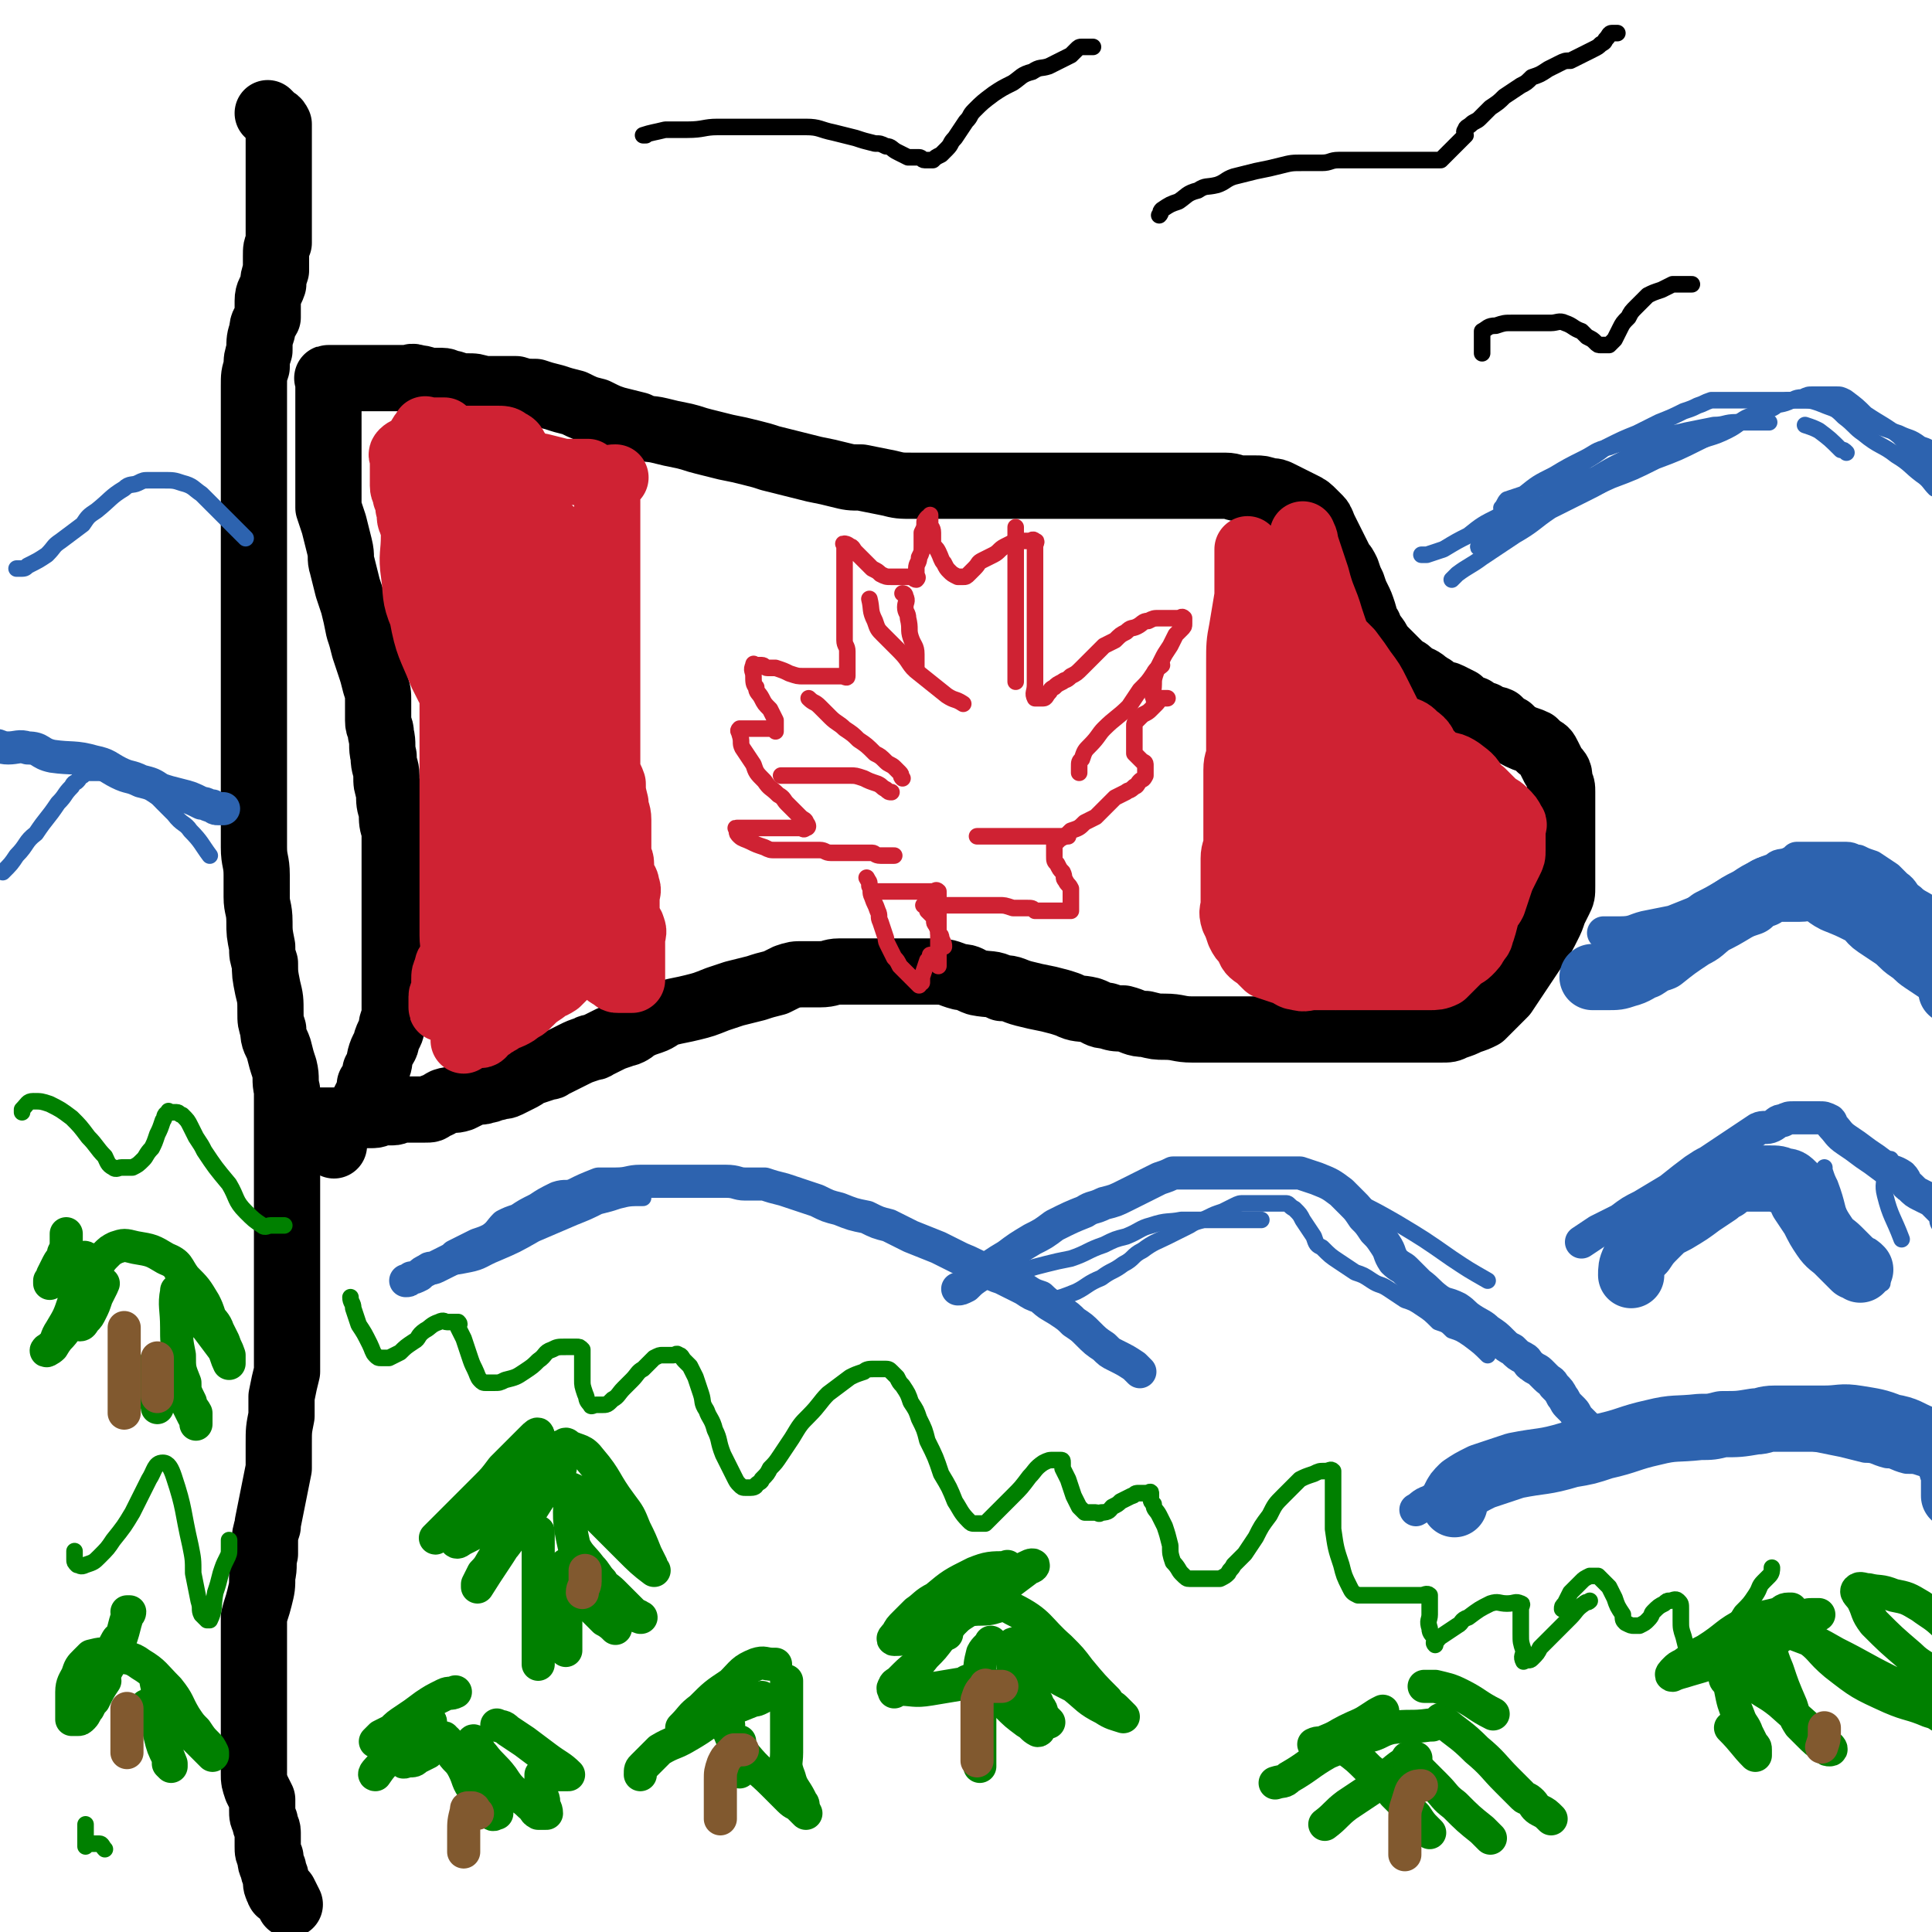 <svg viewBox='0 0 700 700' version='1.1' xmlns='http://www.w3.org/2000/svg' xmlns:xlink='http://www.w3.org/1999/xlink'><g fill='none' stroke='#000000' stroke-width='24' stroke-linecap='round' stroke-linejoin='round'><path d='M105,690c0,0 0,0 0,0 -1,-2 -1,-2 -2,-4 -1,-1 -2,0 -2,-1 -1,-2 -1,-2 -1,-4 0,-2 -1,-2 -1,-4 -1,-2 -1,-2 -1,-4 -1,-2 -1,-2 -1,-4 0,-3 0,-3 0,-5 0,-2 -1,-2 -1,-4 -1,-2 -1,-2 -1,-4 0,-2 0,-2 0,-4 -1,-2 -1,-2 -2,-4 -1,-3 -1,-3 -1,-5 0,-3 0,-3 0,-6 0,-3 0,-3 0,-5 0,-4 0,-4 0,-7 0,-2 0,-2 0,-4 0,-3 0,-3 0,-7 0,-2 0,-2 0,-4 0,-3 0,-3 0,-6 0,-2 0,-2 0,-4 0,-3 0,-3 0,-5 0,-3 0,-3 0,-5 0,-1 0,-1 0,-1 0,-1 0,-1 0,-2 0,0 0,0 0,-1 1,-4 1,-3 2,-7 1,-4 1,-4 1,-8 1,-4 0,-4 1,-8 0,-2 0,-2 0,-4 0,-3 0,-3 1,-6 0,-1 0,-1 0,-1 2,-10 2,-10 4,-20 0,-5 0,-5 0,-9 0,-5 0,-5 1,-10 0,-4 0,-4 0,-7 1,-5 1,-5 2,-9 0,-4 0,-4 0,-8 0,-3 0,-3 0,-6 0,-4 0,-4 0,-7 0,-4 0,-4 0,-8 0,-3 0,-3 0,-7 0,-4 0,-4 0,-7 0,-4 0,-4 0,-7 0,-4 0,-4 0,-8 0,-3 0,-3 0,-6 0,-4 0,-4 0,-7 0,-4 0,-4 0,-8 0,-5 0,-5 0,-9 0,-3 0,-3 0,-7 0,-3 0,-3 0,-7 -1,-4 0,-4 -1,-8 -1,-3 -1,-3 -2,-7 -1,-3 -2,-3 -2,-7 -1,-3 -1,-3 -1,-6 0,-5 0,-5 -1,-9 -1,-5 -1,-5 -1,-9 -1,-3 -1,-3 -1,-6 -1,-5 -1,-5 -1,-9 0,-5 -1,-5 -1,-9 0,-4 0,-4 0,-8 0,-5 -1,-5 -1,-10 0,-5 0,-5 0,-9 0,-4 0,-4 0,-8 0,-4 0,-4 0,-9 0,-4 0,-4 0,-8 0,-3 0,-3 0,-7 0,-4 0,-4 0,-7 0,-5 0,-5 0,-11 0,-3 0,-3 0,-6 0,-4 0,-4 0,-8 0,-4 0,-4 0,-7 0,-4 0,-4 0,-8 0,-5 0,-5 0,-9 0,-4 0,-4 0,-7 0,-4 0,-4 0,-8 0,-3 0,-3 0,-6 0,-4 0,-4 0,-8 0,-3 0,-3 0,-6 0,-3 0,-3 0,-6 0,-3 0,-3 0,-7 0,-2 0,-2 0,-5 0,-3 0,-3 0,-6 0,-3 0,-3 0,-6 0,-3 0,-3 0,-5 0,-4 0,-4 1,-7 0,-3 0,-3 1,-6 0,-4 0,-4 1,-7 0,-3 1,-3 2,-5 0,-3 0,-3 0,-6 0,-3 1,-3 2,-6 0,-2 0,-2 1,-5 0,-3 0,-3 0,-5 0,-3 0,-3 1,-5 0,-3 0,-3 0,-5 0,-2 0,-2 0,-4 0,-2 0,-2 0,-4 0,-3 0,-3 0,-5 0,-3 0,-3 0,-5 0,-2 0,-2 0,-4 0,-2 0,-2 0,-4 0,-2 0,-2 0,-3 0,-2 0,-2 0,-4 0,-1 0,-1 0,-3 0,-1 0,-1 0,-2 -1,-2 -1,-1 -2,-2 -1,-1 -1,-1 -2,-2 0,0 0,0 0,0 '/><path d='M115,406c0,0 0,0 0,0 2,0 2,0 4,0 1,0 1,0 2,0 0,0 0,0 1,0 1,0 1,0 2,0 1,0 1,0 2,0 3,-1 3,-2 5,-2 2,0 2,0 4,0 2,0 2,-1 3,-1 2,0 2,0 4,0 2,0 2,-1 4,-1 2,0 2,0 4,0 2,0 2,0 4,0 2,0 2,0 3,-1 3,-1 2,-1 4,-2 3,-1 3,0 6,-1 2,-1 2,-1 4,-2 3,-1 3,0 5,-1 2,0 2,-1 4,-1 2,-1 2,0 4,-1 2,-1 2,-1 4,-2 2,-1 2,-1 3,-2 3,-1 3,-1 6,-2 2,-1 2,0 3,-1 2,-1 2,-1 4,-2 2,-1 2,-1 4,-2 2,-1 2,-1 5,-2 1,-1 2,0 3,-1 2,-1 2,-1 4,-2 2,-1 2,-1 5,-2 1,-1 1,0 3,-1 2,-1 1,-1 3,-2 2,-1 2,-1 5,-2 3,-1 3,-2 6,-3 4,-1 5,-1 9,-2 4,-1 4,-1 9,-3 3,-1 3,-1 6,-2 4,-1 4,-1 8,-2 3,-1 3,-1 7,-2 2,-1 2,-1 4,-2 3,-1 3,-1 6,-1 3,0 3,0 6,0 4,0 4,-1 7,-1 3,0 3,0 5,0 3,0 3,0 6,0 2,0 2,0 5,0 3,0 3,0 6,0 4,0 4,0 7,0 3,0 3,0 6,0 5,0 5,1 9,2 3,0 3,1 6,2 5,1 5,0 9,2 4,0 4,1 8,2 4,1 4,1 9,2 4,1 4,1 7,2 4,2 4,1 8,2 3,1 3,2 6,2 3,1 3,1 6,1 4,1 4,2 8,2 4,1 4,1 7,1 5,0 5,1 10,1 2,0 2,0 5,0 4,0 4,0 7,0 3,0 3,0 6,0 4,0 4,0 7,0 4,0 4,0 7,0 3,0 3,0 6,0 3,0 3,0 7,0 2,0 2,0 4,0 4,0 4,0 7,0 2,0 2,0 4,0 3,0 3,0 6,0 3,0 3,0 6,0 3,0 3,0 6,0 4,0 4,0 7,0 3,0 3,0 5,0 3,0 3,0 5,-1 3,-1 3,-1 5,-2 3,-1 3,-1 5,-2 2,-2 2,-2 4,-4 2,-2 2,-2 4,-4 2,-3 2,-3 4,-6 2,-3 2,-3 4,-6 2,-3 2,-3 4,-6 2,-3 2,-3 4,-7 1,-2 1,-2 2,-5 1,-2 1,-2 2,-4 1,-2 1,-2 1,-5 0,-2 0,-2 0,-4 0,-3 0,-3 0,-5 0,-3 0,-3 0,-5 0,-2 0,-2 0,-5 0,-3 0,-3 0,-5 0,-3 0,-3 0,-5 0,-3 0,-3 0,-5 0,-2 0,-2 -1,-4 0,-3 0,-3 -2,-5 -1,-2 -1,-2 -2,-4 -1,-2 -1,-2 -3,-3 -1,-1 -1,-1 -2,-2 -2,-1 -3,-1 -5,-2 -2,-1 -2,-1 -4,-3 -2,-1 -2,-1 -4,-3 -2,-1 -3,0 -5,-2 -2,0 -2,0 -4,-2 -3,-1 -3,-1 -5,-3 -2,-1 -2,-1 -4,-2 -2,-1 -2,0 -4,-1 -2,-2 -2,-2 -4,-3 -2,-2 -3,-2 -5,-3 -2,-2 -2,-2 -4,-3 -2,-2 -2,-2 -4,-4 -1,-1 -1,-1 -2,-2 -2,-2 -2,-2 -3,-4 -2,-3 -2,-2 -3,-5 -2,-2 -1,-2 -2,-5 -1,-3 -1,-3 -2,-5 -1,-2 -1,-2 -2,-5 -1,-2 -1,-2 -2,-5 -1,-2 -1,-2 -2,-3 -1,-2 -1,-2 -2,-4 -1,-2 -1,-2 -2,-4 -1,-2 -1,-2 -2,-4 -1,-2 -1,-3 -2,-4 -1,-1 -1,-1 -2,-2 -2,-2 -2,-2 -4,-3 -2,-1 -2,-1 -4,-2 -2,-1 -2,-1 -4,-2 -2,-1 -2,-1 -4,-1 -3,-1 -3,-1 -5,-1 -3,0 -3,0 -5,0 -3,0 -3,-1 -6,-1 -4,0 -4,0 -7,0 -5,0 -5,0 -9,0 -4,0 -4,0 -8,0 -4,0 -4,0 -9,0 -4,0 -4,0 -8,0 -4,0 -4,0 -8,0 -5,0 -5,0 -10,0 -4,0 -4,0 -8,0 -5,0 -5,0 -10,0 -4,0 -4,0 -9,0 -4,0 -4,0 -8,0 -5,0 -5,0 -10,0 -5,0 -5,0 -9,0 -5,0 -5,0 -9,-1 -5,-1 -5,-1 -10,-2 -4,0 -4,0 -8,-1 -4,-1 -4,-1 -9,-2 -4,-1 -4,-1 -8,-2 -4,-1 -4,-1 -8,-2 -3,-1 -3,-1 -7,-2 -4,-1 -4,-1 -9,-2 -4,-1 -4,-1 -8,-2 -4,-1 -3,-1 -7,-2 -5,-1 -5,-1 -9,-2 -4,-1 -4,0 -8,-2 -4,-1 -4,-1 -8,-2 -3,-1 -3,-1 -7,-3 -4,-1 -4,-1 -8,-3 -4,-1 -4,-1 -7,-2 -4,-1 -4,-1 -7,-2 -3,0 -4,0 -7,-1 -3,0 -3,0 -6,0 -3,0 -3,0 -6,0 -3,-1 -3,-1 -6,-1 -2,0 -2,0 -5,-1 -2,0 -2,-1 -4,-1 -2,0 -2,0 -4,0 -2,0 -2,-1 -5,-1 -2,-1 -2,0 -4,0 -3,0 -3,0 -6,0 -2,0 -2,0 -5,0 -2,0 -2,0 -5,0 -2,0 -2,0 -4,0 -2,0 -2,0 -4,0 0,0 0,0 -1,0 -1,0 -1,0 -2,0 -1,0 -1,0 -1,0 -1,0 0,0 0,1 0,2 0,2 0,3 0,2 0,2 0,4 0,2 0,2 0,4 0,2 0,2 0,4 0,3 0,3 0,5 0,4 0,4 0,7 0,4 0,4 0,7 0,3 0,3 0,6 0,3 0,3 0,6 1,3 1,3 2,6 1,4 1,4 2,8 1,4 0,4 1,7 1,4 1,4 2,8 1,3 1,3 2,6 1,4 1,4 2,9 1,3 1,3 2,7 1,3 1,3 2,6 1,3 1,3 2,7 1,3 1,3 1,6 0,3 0,3 0,7 0,3 1,2 1,5 1,4 0,4 1,8 0,4 1,4 1,7 0,3 0,3 1,6 0,4 0,4 1,7 0,4 0,4 1,7 0,3 0,3 0,6 0,3 0,3 0,6 0,3 0,3 0,6 0,3 0,3 0,6 0,3 0,3 0,6 0,3 0,3 0,6 0,3 0,3 0,6 0,3 0,3 0,5 0,3 0,3 0,6 0,3 0,3 0,6 0,3 0,3 0,6 0,2 0,2 -1,5 0,3 -1,3 -2,6 0,2 -1,2 -2,5 -1,3 0,3 -2,6 0,3 0,3 -2,5 0,2 0,2 -1,4 -1,2 -1,2 -2,4 -1,1 -1,1 -2,2 -1,2 -1,1 -2,2 -1,1 -1,1 -2,2 -1,1 -1,1 -2,2 -1,1 -1,1 -1,2 -1,1 -1,1 -1,2 0,1 0,1 0,2 '/></g>
<g fill='none' stroke='#CF2233' stroke-width='24' stroke-linecap='round' stroke-linejoin='round'><path d='M223,173c0,0 0,0 0,0 -1,0 -2,0 -2,1 -1,2 -1,2 -1,5 0,4 0,4 0,9 0,4 0,4 0,7 0,5 0,5 0,10 0,3 0,3 0,7 0,4 0,4 0,8 0,5 0,5 0,10 0,4 0,4 0,9 0,4 0,4 0,8 0,3 0,3 0,6 0,4 0,4 0,7 0,2 0,2 0,4 0,3 0,3 0,6 0,4 0,4 0,8 0,3 1,3 2,6 0,3 0,3 1,7 0,3 1,3 1,6 0,2 0,2 0,4 0,2 0,2 0,4 0,2 0,2 0,4 0,2 1,2 1,4 0,2 0,2 0,4 1,2 2,2 2,4 1,2 0,2 0,4 0,2 0,2 0,5 0,2 0,2 1,4 0,1 1,1 1,2 1,2 0,2 0,5 0,0 0,0 0,1 0,2 0,2 0,3 0,1 0,1 0,2 0,1 0,1 0,2 0,1 0,1 0,2 0,1 0,1 0,2 0,0 0,0 0,0 0,1 0,1 0,1 0,1 0,1 0,1 -1,0 -1,0 -3,0 -1,0 -1,0 -2,0 -1,0 -1,0 -2,-1 -2,-1 -2,-1 -3,-3 -2,-3 -2,-3 -4,-6 -2,-3 -2,-3 -3,-6 -1,-2 -1,-2 -1,-5 0,-3 0,-3 0,-6 0,-1 0,-1 0,-2 0,-1 0,-2 0,-1 0,1 0,2 0,4 0,2 0,2 0,4 0,2 0,2 0,4 0,2 0,2 0,4 0,2 1,2 0,4 -1,2 -1,2 -2,4 -1,1 -1,1 -3,3 -2,2 -2,2 -4,4 -3,2 -3,1 -5,3 -3,2 -3,2 -5,4 -1,0 0,0 -1,1 -1,1 -1,1 -3,2 -1,1 -1,1 -3,2 -2,1 -2,0 -4,2 -1,0 -1,1 -2,1 -2,2 -2,1 -3,2 -1,1 -1,2 -2,2 -1,0 -1,0 -2,0 -1,0 -2,1 -2,0 -1,-2 0,-3 0,-6 0,-5 0,-5 0,-10 0,-6 0,-6 0,-13 0,-5 0,-5 0,-10 0,-6 -1,-6 0,-11 1,-5 2,-5 2,-10 1,-7 1,-7 1,-13 0,-6 0,-6 0,-12 0,-5 0,-5 0,-11 0,-4 0,-4 0,-7 0,-5 0,-5 0,-9 0,-4 0,-4 -1,-7 -1,-4 -1,-5 -2,-8 -2,-5 -2,-5 -4,-9 -2,-4 -2,-4 -3,-8 -2,-4 -2,-4 -3,-8 -2,-4 -2,-4 -3,-8 -1,-3 -1,-3 -2,-7 -1,-3 -1,-3 -2,-7 -1,-3 -1,-3 -2,-7 -1,-2 -1,-2 -2,-5 -1,-2 0,-2 -1,-5 0,-2 0,-2 -1,-4 0,-2 -1,-2 -1,-4 0,-1 0,-1 0,-2 0,-1 0,-1 0,-2 0,-1 0,-1 0,-2 0,-1 0,-1 0,-2 0,-1 0,-1 0,-2 0,-1 -1,-1 0,-2 1,-1 2,-1 3,-2 4,-1 4,-1 7,-2 4,-1 4,-1 8,-1 4,0 4,0 7,0 3,0 3,0 5,0 2,0 2,0 4,0 2,0 3,0 4,1 2,1 2,1 3,3 3,4 3,4 4,9 2,6 3,6 4,12 1,10 1,10 2,20 1,11 1,11 1,22 0,11 0,11 0,22 0,12 0,12 0,24 0,10 0,10 0,21 0,9 0,9 0,18 0,7 0,7 0,14 0,6 0,6 0,13 0,4 0,4 0,8 0,3 0,3 0,5 0,2 0,2 0,3 0,1 0,2 0,2 1,-7 1,-8 1,-16 1,-16 1,-16 1,-33 0,-12 1,-12 1,-24 0,-11 0,-11 0,-22 0,-9 0,-9 0,-19 0,-8 0,-8 0,-16 0,-7 0,-7 0,-13 0,-5 0,-5 0,-10 0,-3 -1,-3 -1,-6 0,-1 0,-1 0,-3 0,-1 0,-2 0,-1 0,2 -1,3 -1,6 -1,14 -1,14 -2,28 -1,14 -2,14 -3,27 -1,11 -1,11 -1,21 0,5 0,5 0,9 0,4 0,4 0,8 0,3 0,3 0,5 0,1 0,3 0,2 -1,-1 -1,-3 -2,-6 -3,-11 -3,-11 -5,-23 -2,-14 -2,-14 -4,-28 -2,-13 -2,-13 -4,-25 -1,-7 -1,-7 -2,-15 -1,-5 -1,-5 -2,-11 -1,-3 -1,-3 -2,-7 -1,-3 -1,-3 -2,-6 0,-2 -1,-2 -1,-4 0,-1 0,-2 0,-1 0,2 0,3 0,7 0,7 -1,7 0,15 1,9 1,9 2,18 2,7 2,7 4,13 2,6 2,6 4,11 1,4 1,4 2,8 1,3 1,3 2,5 0,2 0,2 0,4 0,1 0,2 0,2 0,-3 0,-5 -1,-9 -3,-11 -3,-11 -6,-22 -2,-11 -2,-11 -4,-23 -2,-8 -2,-8 -5,-16 -1,-4 0,-4 -2,-8 0,-2 0,-2 -1,-4 0,-1 -1,-1 -1,-3 0,0 0,-1 0,0 0,5 0,6 0,13 0,12 0,12 1,23 1,11 2,10 4,21 1,4 0,5 1,9 1,4 2,4 2,7 1,1 0,1 0,1 0,1 0,2 1,2 0,1 1,1 1,0 2,-3 2,-3 2,-6 1,-9 0,-9 0,-18 0,-9 0,-9 0,-19 0,-5 0,-5 0,-10 0,-4 0,-4 0,-8 0,-3 0,-3 0,-7 0,-2 0,-2 0,-3 0,-2 0,-2 0,-3 0,-1 -1,-2 0,-2 1,-1 2,0 4,0 3,0 3,0 6,0 3,0 3,0 6,0 3,0 3,0 6,0 2,0 2,0 4,0 2,0 2,0 4,0 2,0 2,0 3,0 1,0 1,0 2,0 1,0 1,0 2,0 0,0 1,0 1,0 -2,0 -2,0 -4,0 -2,0 -2,0 -5,0 -4,-1 -4,-1 -8,-2 -4,0 -4,0 -7,0 -4,0 -4,-1 -7,-1 -3,0 -3,0 -5,0 -3,0 -3,0 -5,0 -2,0 -2,0 -5,0 -1,0 -2,-1 -3,0 -1,1 -1,2 -2,4 -1,5 -1,5 -1,11 0,6 0,6 0,13 0,6 0,6 0,12 0,7 0,7 0,14 0,6 0,6 1,12 0,4 1,4 2,9 0,5 0,5 0,11 0,5 0,5 0,11 0,5 0,5 0,10 0,5 0,5 0,10 0,5 0,5 0,9 0,4 0,4 0,7 0,4 0,4 0,8 0,4 0,4 0,8 0,4 0,4 0,8 0,4 0,4 0,8 0,3 0,3 0,6 0,4 1,4 0,7 0,3 -2,2 -2,5 -1,2 -1,2 -1,4 0,2 0,2 0,4 0,1 -1,1 -1,2 0,1 0,1 0,2 0,1 0,2 0,2 0,1 0,0 1,0 2,0 2,0 4,0 4,0 4,0 8,-1 3,-1 3,-1 5,-3 4,-4 4,-4 8,-9 3,-5 3,-5 6,-10 3,-6 3,-6 5,-13 1,-3 1,-4 2,-7 1,-3 1,-3 2,-6 1,-2 1,-2 1,-4 0,-1 0,-1 0,-2 0,-1 0,-2 0,-1 0,1 0,2 0,4 -1,6 -1,6 -3,12 -2,7 -2,7 -5,12 -2,5 -2,5 -5,10 -3,4 -3,4 -6,8 -2,3 -2,3 -4,6 -2,2 -2,2 -4,4 -1,3 -1,3 -3,5 -1,1 -1,1 -2,2 -1,1 -1,1 -2,2 0,1 0,1 0,2 0,0 0,1 0,1 1,-1 1,-2 2,-3 3,-3 3,-3 5,-6 4,-5 4,-5 7,-9 3,-4 3,-4 5,-8 2,-3 2,-3 4,-7 1,-4 1,-4 2,-8 0,-3 0,-3 0,-6 0,-3 0,-3 0,-5 0,-3 0,-3 0,-5 0,-1 0,-1 0,-3 0,-2 0,-2 0,-4 -1,-2 -1,-2 -2,-4 -1,-3 -1,-3 -1,-6 0,-2 0,-2 0,-5 0,-4 0,-4 0,-7 0,-4 0,-4 0,-7 0,-4 0,-4 0,-8 0,-4 0,-4 0,-8 0,-5 0,-5 0,-10 0,-6 0,-6 0,-12 0,-6 0,-6 0,-11 0,-7 -1,-7 -1,-14 -1,-5 0,-5 -1,-10 -1,-6 -1,-6 -2,-12 -1,-4 -1,-4 -2,-8 -1,-4 -2,-4 -3,-8 -1,-2 -1,-3 -2,-5 -1,-3 -2,-3 -3,-5 -1,-2 -1,-2 -2,-4 -1,-2 -2,-2 -3,-3 -1,-1 -1,-1 -2,-2 -1,-1 -1,-1 -2,-2 -1,-1 -1,-1 -2,-2 -1,-1 -1,-1 -2,-2 -1,-1 -1,-1 -2,-2 -1,0 -1,0 -2,0 -1,0 -1,0 -2,0 -1,0 -1,0 -2,0 -1,0 -1,-1 -1,0 -2,2 -2,3 -3,6 -1,4 -1,4 -1,8 0,6 0,6 0,11 0,6 0,6 0,13 0,7 -1,7 0,14 1,7 0,8 3,15 2,11 3,11 7,21 4,8 4,8 9,16 '/><path d='M452,199c0,0 0,0 0,0 0,1 0,1 0,2 0,4 0,4 0,7 0,4 0,4 0,8 -1,6 -1,6 -2,12 -1,5 -1,6 -1,12 0,4 0,4 0,9 0,3 0,3 0,7 0,3 0,3 0,7 0,5 0,5 0,9 0,4 -1,3 -1,7 0,3 0,3 0,7 0,3 0,3 0,7 0,2 0,2 0,4 0,4 0,4 0,8 0,3 -1,3 -1,6 0,3 0,3 0,6 0,3 0,3 0,5 0,3 0,3 0,5 0,3 -1,3 0,6 1,2 1,2 2,5 1,2 1,2 3,4 1,3 1,3 4,5 1,1 1,1 3,3 3,1 3,1 6,2 3,1 3,2 5,2 3,1 3,0 6,0 2,0 2,0 3,0 2,0 2,0 3,0 3,0 3,0 5,0 2,0 2,0 5,0 2,0 2,0 5,0 2,0 2,0 5,0 2,0 2,0 5,0 2,0 2,0 5,0 2,0 2,0 5,0 0,0 1,0 1,0 2,0 3,0 5,-1 1,-1 1,-1 2,-2 2,-2 2,-2 3,-3 2,-2 3,-2 4,-3 2,-2 2,-2 3,-4 2,-2 1,-2 2,-4 1,-3 1,-4 2,-7 1,-2 1,-1 2,-3 1,-3 1,-3 2,-6 1,-3 1,-3 2,-5 1,-2 1,-2 2,-4 1,-2 1,-2 1,-4 0,-2 0,-2 0,-4 0,-2 0,-2 0,-3 0,-2 1,-2 0,-3 -1,-2 -1,-2 -3,-4 -2,-2 -2,-1 -4,-3 -2,-2 -2,-2 -4,-4 -3,-2 -3,-2 -7,-4 -2,-2 -2,-2 -5,-4 -3,-2 -3,-2 -6,-5 -2,-2 -2,-2 -4,-4 -3,-2 -3,-2 -7,-5 -2,-2 -2,-2 -4,-4 -3,-2 -3,-1 -5,-4 -2,-2 -2,-2 -4,-5 -2,-3 -2,-3 -5,-6 -1,-3 -1,-3 -3,-6 -1,-3 -1,-3 -2,-6 -1,-3 -1,-3 -2,-5 -1,-2 -1,-2 -2,-4 -1,-2 -1,-2 -2,-4 -1,-2 -1,-2 -2,-4 0,-1 -1,-1 -2,-2 -1,-1 0,-1 -2,-2 0,0 -1,0 -2,0 -1,0 -1,-1 -2,0 -1,1 -1,1 -2,3 -2,3 -2,3 -3,7 -2,6 -2,6 -3,12 -1,8 -1,8 -2,17 0,9 -1,9 0,18 1,9 1,9 3,17 2,10 2,10 4,19 2,8 3,8 5,16 3,6 2,6 5,13 2,4 2,4 4,9 1,2 1,2 2,4 1,1 1,2 2,2 2,1 2,1 3,1 1,0 2,1 2,0 2,-2 3,-2 4,-5 1,-7 0,-7 0,-15 0,-8 0,-8 0,-17 0,-6 1,-6 0,-13 -1,-7 -1,-7 -2,-14 -1,-4 -2,-4 -3,-9 -1,-3 -1,-3 -2,-6 -2,-2 -2,-2 -4,-4 -2,-2 -2,-2 -3,-3 -3,-1 -3,-1 -5,-1 -3,0 -4,0 -5,2 -4,6 -4,6 -5,13 -2,7 -1,7 -1,15 0,9 0,9 0,17 0,7 0,7 1,13 2,7 2,7 5,12 2,3 2,4 5,6 4,3 5,3 10,3 5,0 6,1 11,-2 6,-4 7,-4 11,-11 6,-9 5,-9 9,-20 3,-9 2,-10 3,-20 1,-6 0,-6 0,-12 0,-4 0,-4 -1,-7 -1,-3 -1,-4 -4,-6 -2,-2 -2,-2 -5,-3 -4,-1 -5,-1 -9,-1 -5,0 -6,0 -10,2 -5,3 -5,4 -8,9 -4,5 -4,5 -5,12 -1,6 0,6 0,13 0,6 -1,6 1,12 2,5 2,6 6,10 5,5 5,5 12,7 5,2 6,1 12,1 6,0 6,0 12,-1 4,-2 4,-2 8,-5 3,-3 3,-3 5,-6 3,-5 3,-5 4,-11 1,-5 0,-5 0,-10 0,-5 1,-6 -1,-10 -2,-4 -2,-4 -6,-7 -3,-2 -4,-2 -9,-2 -4,0 -5,-1 -10,1 -4,1 -5,1 -8,4 -3,2 -3,3 -5,6 -2,3 -2,3 -2,7 -1,3 -1,3 -1,7 0,3 0,3 2,6 2,2 2,3 5,4 7,2 7,2 14,2 6,1 6,1 12,0 3,0 4,0 6,-1 2,-2 3,-2 4,-5 1,-2 0,-2 0,-5 0,-2 1,-3 0,-5 0,-1 -1,-1 -2,-1 -3,-1 -3,-1 -7,-1 -4,0 -4,0 -8,1 -3,2 -3,2 -6,6 -3,4 -2,5 -4,10 -2,5 -2,5 -3,10 -1,2 0,2 0,4 0,3 0,3 0,5 0,1 0,2 0,2 0,-1 1,-1 1,-2 2,-4 2,-4 3,-8 2,-10 2,-10 2,-20 0,-9 1,-9 0,-18 0,-6 0,-6 -2,-11 -2,-6 -3,-6 -6,-12 -3,-6 -3,-6 -6,-12 -2,-4 -2,-4 -5,-8 -2,-3 -2,-3 -5,-7 -2,-2 -2,-2 -4,-4 -1,-1 -1,-1 -2,-3 -1,-1 -1,-2 -1,-1 -1,2 0,3 0,7 0,7 0,7 1,14 1,8 1,8 3,16 1,7 2,7 4,14 1,5 1,4 3,9 1,3 1,3 2,6 1,2 1,2 2,5 0,1 0,1 0,2 0,0 0,1 0,1 -2,-4 -2,-4 -3,-8 -3,-7 -3,-7 -6,-14 -3,-7 -3,-7 -5,-15 -3,-6 -3,-6 -5,-12 -2,-4 -2,-4 -3,-9 -2,-5 -2,-5 -3,-10 0,-4 0,-5 0,-9 0,-5 0,-5 0,-9 0,-4 0,-4 0,-8 0,-2 0,-2 0,-5 0,-2 0,-2 0,-4 0,-2 0,-2 0,-4 0,-1 0,-2 0,-1 0,0 1,1 1,3 2,6 2,6 4,12 2,8 3,8 5,15 2,6 2,6 4,11 1,5 1,5 3,10 1,5 1,5 3,9 1,4 1,4 4,8 2,5 2,5 6,8 3,3 3,3 7,6 4,3 4,2 8,5 4,2 4,1 7,4 2,1 2,1 5,3 2,2 2,2 3,3 1,1 2,1 2,2 1,2 2,2 2,4 1,3 0,3 0,5 0,2 0,2 0,4 0,4 1,4 0,7 -1,4 -1,4 -3,6 -2,2 -2,2 -4,4 -3,3 -3,3 -5,5 -3,3 -3,3 -5,5 -2,2 -2,2 -4,4 -2,2 -2,2 -5,3 -2,1 -3,1 -5,2 -2,1 -2,1 -4,2 -2,1 -2,1 -4,2 -2,1 -2,1 -4,2 -2,1 -2,1 -5,2 -1,1 -1,1 -3,2 -1,1 -1,1 -1,2 '/></g>
<g fill='none' stroke='#CF2233' stroke-width='6' stroke-linecap='round' stroke-linejoin='round'><path d='M342,343c0,0 0,0 0,0 0,-1 0,-1 -1,-3 0,-1 0,-1 -1,-2 0,-1 0,-1 -1,-3 -1,-1 0,-1 -1,-3 -1,-1 -1,-1 -2,-2 0,-1 0,-1 -1,-2 0,0 -1,0 0,0 1,-1 1,0 3,0 4,0 4,0 7,0 2,0 2,0 4,0 3,0 3,0 5,0 3,0 3,0 5,0 1,0 1,0 3,0 2,0 2,0 5,1 2,0 2,0 5,0 2,0 2,0 3,1 2,0 2,0 4,0 1,0 1,0 2,0 2,0 2,0 3,0 1,0 1,0 2,0 1,0 1,0 2,0 0,0 0,0 0,0 0,-1 0,-1 0,-3 0,-1 0,-1 0,-2 0,-1 0,-2 0,-3 -1,-2 -1,-1 -2,-3 -1,-1 0,-1 -1,-3 -1,-1 -1,-1 -2,-3 -1,-1 -1,-1 -1,-3 0,-1 0,-1 0,-2 0,-1 0,-1 0,-2 0,0 0,0 0,0 1,-1 1,-1 2,-2 2,-1 2,-1 4,-3 3,-1 3,-1 5,-3 2,-1 2,-1 4,-2 2,-2 2,-2 4,-4 1,-1 1,-1 3,-3 2,-1 2,-1 4,-2 1,-1 1,0 3,-2 1,0 1,-1 2,-2 1,-1 1,0 2,-2 0,0 0,-1 0,-2 0,0 0,0 0,0 0,-1 0,-2 0,-2 0,-1 -1,-1 -1,-1 -1,-1 -1,-1 -2,-2 -1,-1 -1,-1 -1,-1 0,-1 0,-1 0,-2 0,-1 0,-1 0,-2 0,-1 0,-1 0,-2 0,-1 0,-1 0,-2 0,-1 0,-1 0,-2 0,-1 0,-1 1,-2 1,-1 1,-1 2,-2 2,-1 2,-1 3,-2 1,-1 1,-1 2,-2 1,-1 1,-2 2,-2 1,0 2,0 2,0 -1,0 -1,0 -2,0 -1,0 -1,0 -2,0 -1,0 -1,1 -1,0 -1,-2 0,-2 0,-5 0,-2 0,-2 1,-5 1,-2 1,-2 2,-4 1,-2 1,-2 3,-5 1,-2 1,-2 2,-4 1,-1 1,-1 2,-2 1,-1 1,-1 1,-2 0,-1 0,-1 0,-2 0,0 0,0 0,0 -1,-1 -1,0 -2,0 -1,0 -1,0 -3,0 -2,0 -2,0 -4,0 -2,0 -2,0 -4,1 -2,0 -2,1 -4,2 -2,1 -2,0 -4,2 -2,1 -2,1 -4,3 -2,1 -2,1 -4,2 -2,2 -2,2 -4,4 -2,2 -2,2 -4,4 -2,2 -2,2 -4,3 -2,2 -2,1 -3,2 -2,1 -2,1 -3,2 -2,1 -1,1 -2,2 -1,1 -1,2 -2,2 -1,0 -1,0 -2,0 -1,0 -1,0 -1,0 -1,-2 0,-2 0,-5 0,-2 0,-2 0,-5 0,-3 0,-3 0,-6 0,-3 0,-3 0,-7 0,-3 0,-3 0,-6 0,-2 0,-2 0,-4 0,-3 0,-3 0,-7 0,-2 0,-2 0,-4 0,-2 0,-2 0,-4 0,-2 0,-2 0,-4 0,-2 0,-2 0,-3 0,-1 1,-2 0,-2 -1,-1 -1,0 -2,0 -1,0 -1,0 -2,0 -2,0 -2,0 -3,0 -2,1 -2,1 -4,2 -2,1 -2,2 -4,3 -2,1 -2,1 -4,2 -2,1 -1,1 -3,3 -1,1 -1,1 -2,2 -1,1 -1,1 -2,1 -1,0 -1,0 -2,0 0,0 0,0 0,0 -2,-1 -2,-1 -3,-2 -1,-1 -1,-1 -2,-3 -1,-1 -1,-2 -2,-4 -1,-2 -1,-1 -2,-3 0,-2 0,-3 0,-4 0,-2 -1,-2 -1,-3 0,-1 0,-1 0,-2 0,-1 0,-2 0,-1 0,0 -1,0 -2,2 0,2 0,2 -1,4 0,2 0,2 0,5 0,2 0,2 -1,4 0,2 -1,2 -1,4 0,0 0,1 0,2 0,1 1,1 0,2 -1,0 -1,-1 -2,-1 -2,0 -2,0 -3,0 -2,0 -2,0 -4,0 -2,0 -2,0 -4,-1 -1,-1 -1,-1 -3,-2 -1,-1 -1,-1 -2,-2 -1,-1 -1,-1 -2,-2 -1,-1 -1,-1 -2,-2 -1,-1 -1,-2 -2,-2 -1,-1 -2,-1 -2,-1 -1,0 0,0 0,1 0,2 0,2 0,3 0,3 0,3 0,6 0,4 0,4 0,8 0,3 0,3 0,7 0,3 0,3 0,6 0,2 0,2 0,4 0,2 1,2 1,4 0,2 0,2 0,3 0,1 0,1 0,2 0,1 0,1 0,2 0,1 0,2 0,2 0,1 -1,0 -2,0 -2,0 -2,0 -4,0 -2,0 -2,0 -4,0 -3,0 -3,0 -6,0 -2,0 -2,0 -5,-1 -2,-1 -2,-1 -5,-2 -1,0 -1,0 -3,0 -1,0 -1,-1 -2,-1 -1,0 -1,0 -2,0 -1,0 -1,-1 -1,0 -1,2 0,2 0,4 0,2 0,3 1,4 0,2 1,2 2,4 1,2 1,2 3,4 1,2 1,2 2,4 0,1 0,1 0,2 0,1 0,1 0,2 0,0 -1,-1 -2,-1 -1,0 -1,0 -3,0 -2,0 -2,0 -3,0 -1,0 -1,0 -2,0 -1,0 -1,0 -2,0 -1,0 -1,0 -1,0 -1,1 0,1 0,2 1,3 0,3 1,5 2,3 2,3 4,6 1,3 1,3 4,6 2,3 2,2 5,5 2,1 2,2 3,3 2,2 2,2 3,3 1,1 1,1 2,2 1,1 2,1 2,2 1,1 1,2 0,2 -1,1 -1,0 -2,0 -2,0 -2,0 -4,0 -2,0 -2,0 -4,0 -2,0 -2,0 -4,0 -2,0 -2,0 -4,0 -2,0 -2,0 -3,0 -1,0 -1,0 -2,0 -1,0 -1,0 -2,0 0,0 0,0 0,0 -1,0 0,0 0,1 0,1 0,1 1,2 1,1 2,1 4,2 2,1 2,1 5,2 2,1 2,1 4,1 3,0 3,0 6,0 3,0 3,0 6,0 2,0 2,0 4,0 2,0 2,1 4,1 1,0 2,0 4,0 1,0 1,0 3,0 1,0 1,0 2,0 1,0 1,0 3,0 1,0 1,0 3,0 1,0 1,1 3,1 1,0 1,0 2,0 1,0 1,0 2,0 0,0 0,0 1,0 '/><path d='M314,318c0,0 0,0 0,0 1,2 1,1 1,3 1,2 0,2 1,4 1,3 1,2 2,5 1,2 0,2 1,4 1,3 1,3 2,6 0,1 0,1 1,3 1,2 1,2 2,4 1,1 1,1 2,3 1,1 1,1 2,2 1,1 1,1 2,2 1,1 1,1 2,2 0,0 0,0 1,1 0,0 0,-1 0,-1 0,0 1,0 1,0 0,-1 0,-1 0,-2 1,-3 1,-3 2,-6 1,-1 1,-1 1,-2 '/><path d='M317,323c0,0 0,0 0,0 3,0 3,0 5,0 3,0 3,0 6,0 1,0 1,0 3,0 2,0 2,0 4,0 1,0 1,0 3,0 1,0 1,-1 2,0 0,2 0,3 0,5 0,4 0,4 0,7 0,4 0,4 0,8 0,3 0,3 0,5 0,1 0,1 0,2 '/><path d='M327,282c0,0 0,0 0,0 -1,-1 0,-1 -1,-2 -1,-1 -1,-1 -2,-2 -1,-1 -2,-1 -3,-2 -2,-2 -2,-2 -4,-3 -3,-3 -3,-3 -6,-5 -2,-2 -2,-2 -5,-4 -2,-2 -3,-2 -5,-4 -2,-2 -2,-2 -4,-4 -2,-2 -2,-1 -4,-3 '/><path d='M323,287c0,0 0,0 0,0 -1,0 -1,0 -2,-1 -2,-1 -1,-1 -3,-2 -3,-1 -3,-1 -5,-2 -3,-1 -3,-1 -5,-1 -3,0 -3,0 -6,0 -3,0 -3,0 -5,0 -3,0 -3,0 -6,0 -2,0 -2,0 -4,0 -2,0 -2,0 -4,0 '/><path d='M332,243c0,0 0,0 0,0 0,-3 0,-3 0,-6 0,-3 -1,-3 -2,-6 -1,-3 0,-3 -1,-7 0,-2 -1,-2 -1,-4 0,-2 1,-2 0,-4 0,-1 -1,-1 -1,-1 '/><path d='M354,303c0,0 0,0 0,0 1,0 1,0 1,0 4,0 4,0 7,0 4,0 4,0 7,0 5,0 5,0 9,0 4,0 4,0 9,0 0,0 0,0 0,0 '/><path d='M391,280c0,0 0,0 0,0 0,-1 0,-1 0,-2 0,-2 0,-2 1,-3 1,-3 1,-3 3,-5 3,-3 3,-4 5,-6 4,-4 5,-4 9,-8 2,-3 2,-3 4,-6 3,-3 3,-3 5,-6 1,-2 2,-2 3,-3 '/><path d='M368,247c0,0 0,0 0,0 0,0 0,0 0,-1 0,-5 0,-5 0,-10 0,-6 0,-6 0,-13 0,-7 0,-7 0,-14 0,-4 0,-4 0,-8 0,-5 0,-5 0,-10 '/><path d='M349,255c0,0 0,0 0,0 -3,-2 -3,-1 -6,-3 -5,-4 -5,-4 -10,-8 -4,-3 -3,-4 -7,-8 -3,-3 -3,-3 -6,-6 -2,-2 -2,-2 -3,-5 -2,-4 -1,-4 -2,-8 '/></g>
<g fill='none' stroke='#008000' stroke-width='12' stroke-linecap='round' stroke-linejoin='round'><path d='M177,545c0,0 0,0 0,0 0,-1 0,-1 1,-3 0,-1 0,-1 2,-3 1,-2 1,-2 3,-3 2,-2 2,-1 4,-3 0,0 0,0 1,-2 0,0 0,-1 0,0 -4,3 -4,4 -9,7 -5,5 -5,4 -10,9 -3,2 -3,2 -5,4 -2,2 -2,2 -4,4 -1,1 -3,3 -2,2 2,-2 4,-4 8,-8 5,-5 5,-5 10,-10 3,-3 3,-3 6,-7 2,-2 2,-2 5,-5 2,-2 2,-2 4,-4 1,-1 1,-1 2,-2 1,-1 2,-2 2,-1 -4,5 -5,6 -10,12 -6,7 -6,7 -12,14 -1,2 -1,2 -2,3 -2,3 -2,3 -4,5 -1,2 -2,3 -2,4 0,1 1,1 2,0 6,-3 6,-3 11,-7 7,-5 7,-5 13,-10 3,-2 3,-2 5,-4 2,-2 2,-1 4,-3 1,-1 1,-1 2,-2 0,0 1,-1 1,0 -5,7 -6,8 -11,16 -3,4 -3,4 -7,9 -2,3 -2,3 -5,6 -3,4 -2,4 -5,7 -1,2 -1,2 -2,4 0,0 0,1 0,1 5,-8 6,-9 11,-17 5,-8 5,-8 10,-15 2,-4 1,-4 3,-8 2,-4 2,-3 4,-7 0,-1 0,-2 1,-3 1,-1 1,-1 2,-1 1,-1 1,-1 2,0 4,2 5,1 8,5 6,7 5,8 11,16 3,4 3,4 5,9 2,4 2,4 4,9 1,2 1,2 2,4 0,1 1,2 1,2 -4,-3 -5,-4 -9,-8 -5,-5 -5,-5 -10,-10 -3,-3 -3,-3 -6,-7 -2,-2 -1,-2 -3,-3 -1,-1 -2,-2 -2,-1 -1,9 -1,11 1,20 2,4 3,4 6,8 2,2 2,3 4,5 1,2 2,2 4,4 3,3 3,3 6,6 1,1 1,1 2,2 1,1 3,1 2,1 -1,-1 -2,-1 -4,-2 -3,-2 -3,-1 -5,-3 -3,-2 -3,-3 -5,-5 -1,-1 -1,-1 -2,-2 -1,-1 -1,-2 -1,-1 -1,0 0,1 0,2 0,2 0,2 1,4 1,3 2,3 3,5 1,2 1,2 2,4 1,1 2,2 2,2 -1,-1 -2,-2 -4,-3 -2,-2 -2,-2 -4,-4 -2,-2 -2,-1 -5,-3 -1,-1 -1,-1 -3,-2 -1,0 -1,0 -2,0 0,0 0,0 0,0 -1,1 0,1 0,2 0,1 0,1 0,2 '/><path d='M195,555c0,0 0,0 0,0 0,1 0,1 0,1 0,4 0,4 0,8 0,5 0,5 0,9 0,5 0,5 0,10 0,4 0,4 0,9 0,4 0,4 0,9 0,1 0,1 0,2 '/><path d='M205,567c0,0 0,0 0,0 0,1 0,1 0,1 0,2 0,2 0,3 0,4 0,4 0,7 0,4 0,4 0,8 0,6 0,6 0,12 '/><path d='M343,592c0,0 0,0 0,0 0,-1 0,-1 0,-2 1,-2 1,-2 3,-4 3,-3 3,-3 6,-6 4,-3 4,-2 7,-5 2,-2 2,-2 5,-5 0,0 0,0 1,-2 0,0 0,-1 0,0 -6,0 -7,0 -12,2 -8,4 -8,4 -14,9 -4,2 -4,3 -7,5 -2,2 -2,2 -4,4 -2,2 -2,2 -3,4 -1,1 -2,2 -1,2 5,0 7,-1 13,-3 11,-5 11,-6 21,-12 4,-2 4,-2 7,-5 4,-3 4,-3 8,-6 1,0 2,-1 1,-1 -1,0 -2,1 -5,2 -4,2 -4,2 -9,4 -3,2 -4,2 -7,4 -5,3 -5,3 -10,7 0,0 -1,0 -1,0 0,0 1,0 3,0 5,0 5,-1 11,-1 6,0 6,-3 11,0 10,5 9,7 17,14 4,4 4,4 7,8 5,6 5,6 10,11 1,2 2,2 3,3 1,1 1,1 2,2 0,0 1,1 1,1 -3,-1 -4,-1 -7,-3 -6,-3 -6,-4 -11,-8 -6,-3 -6,-3 -11,-7 -3,-2 -3,-2 -6,-5 -2,-1 -1,-2 -4,-3 0,0 -1,-1 -1,0 -1,2 0,2 0,4 0,5 0,5 1,9 1,3 1,3 3,7 1,2 1,2 3,4 1,1 1,1 3,3 1,0 1,1 2,1 0,0 1,0 1,0 -1,-1 -1,-1 -2,-2 -1,-2 0,-2 -2,-4 0,-2 -1,-1 -2,-3 0,0 0,-1 0,0 -1,0 0,1 0,2 1,3 1,3 2,5 0,1 0,1 0,3 0,1 1,2 0,2 -2,-1 -2,-2 -4,-3 -4,-3 -4,-3 -7,-6 -2,-2 -2,-2 -4,-5 -1,-1 -1,-1 -2,-2 -1,-1 -1,-1 -1,-1 '/><path d='M359,595c0,0 0,0 0,0 -1,2 -2,2 -3,4 -1,4 -1,4 -1,9 0,5 0,5 0,10 0,5 0,5 0,10 0,2 0,2 0,4 0,2 0,2 0,5 0,1 0,1 0,3 '/><path d='M352,581c0,0 0,0 0,0 0,1 0,1 0,1 -2,2 -3,1 -5,4 -3,3 -3,3 -6,7 -3,4 -3,4 -6,7 -3,4 -4,4 -7,7 -1,1 -1,1 -2,2 -1,1 -2,1 -2,2 -1,1 0,1 0,2 0,0 0,-1 1,-1 6,0 6,1 12,0 6,-1 6,-1 12,-2 1,0 1,-1 2,-1 2,-1 2,-1 3,-2 '/><path d='M281,603c0,0 0,0 0,0 0,0 0,0 -1,0 -3,0 -3,-1 -6,0 -5,2 -5,3 -9,7 -6,4 -6,4 -11,9 -4,3 -3,3 -7,7 '/><path d='M276,615c0,0 0,0 0,0 -2,1 -2,1 -3,1 -5,2 -5,2 -10,4 -7,4 -7,5 -14,9 -5,3 -5,2 -10,5 -3,3 -3,3 -6,6 -1,1 -1,1 -1,3 '/><path d='M285,609c0,0 0,0 0,0 0,4 0,4 0,7 0,5 0,5 0,10 0,4 0,4 0,9 0,4 -1,4 1,9 1,4 2,4 4,8 0,1 1,1 1,2 '/><path d='M264,625c0,0 0,0 0,0 0,1 -1,1 0,2 2,5 2,5 6,9 5,6 5,5 10,10 3,3 3,3 6,6 2,2 2,1 4,3 1,1 1,1 2,2 '/><path d='M268,631c0,0 0,0 0,0 0,1 0,1 0,3 0,1 0,1 0,2 0,1 0,1 0,2 0,2 0,2 0,4 '/><path d='M476,632c0,0 0,0 0,0 2,-1 2,0 4,-1 5,-2 4,-2 8,-4 4,-2 5,-2 8,-4 3,-2 3,-2 5,-3 '/><path d='M480,661c0,0 0,0 0,0 4,-3 4,-4 8,-7 6,-4 6,-4 12,-8 4,-3 3,-3 7,-6 3,-2 3,-2 6,-3 '/><path d='M522,623c0,0 0,0 0,0 7,6 7,5 13,11 6,5 6,6 11,11 3,3 3,3 6,6 1,1 1,0 3,2 1,1 1,2 3,3 2,1 2,1 4,3 '/><path d='M510,637c0,0 0,0 0,0 1,1 1,1 2,2 4,4 4,4 8,8 4,4 3,4 7,7 5,5 5,5 10,9 2,2 2,2 3,3 '/><path d='M485,633c0,0 0,0 0,0 2,1 2,0 3,1 4,3 4,3 8,7 5,4 5,4 9,9 4,4 4,4 8,8 2,3 2,3 4,5 1,1 1,1 1,1 '/><path d='M519,625c0,0 0,0 0,0 0,0 -1,0 -1,0 -7,1 -7,0 -14,1 -4,1 -4,2 -8,3 -7,3 -8,3 -15,6 -7,4 -7,5 -14,9 -2,2 -2,1 -5,2 '/><path d='M516,611c0,0 0,0 0,0 2,0 2,0 4,0 4,1 5,1 9,3 6,3 6,4 12,7 '/><path d='M24,447c0,0 0,0 0,0 0,2 0,2 0,3 0,2 0,2 -1,4 0,2 -1,2 -2,4 -1,2 -1,2 -2,4 0,1 0,1 -1,2 0,0 0,1 0,1 1,-1 1,-2 3,-3 2,-1 2,-1 4,-3 1,0 1,-1 2,-1 1,-1 1,-2 2,-2 1,0 2,-1 2,0 1,1 0,1 0,2 -2,7 -1,7 -4,13 -2,6 -2,6 -5,11 -2,3 -1,3 -3,6 -1,1 -3,2 -2,1 0,0 2,-1 4,-4 3,-3 3,-4 6,-8 2,-3 1,-3 3,-6 2,-2 2,-2 4,-3 2,-2 2,-3 3,-3 1,0 0,0 0,1 -1,2 -1,2 -2,4 -1,3 -1,3 -2,5 -1,2 -1,2 -2,3 -1,1 -1,2 -2,2 0,0 0,0 0,-1 0,-2 0,-3 0,-5 0,-4 0,-4 1,-8 1,-3 2,-3 4,-6 2,-2 2,-3 4,-5 2,-2 2,-2 4,-3 3,-1 3,-1 7,0 6,1 6,1 11,4 5,2 4,3 7,7 4,4 4,4 7,9 1,2 1,2 2,5 1,2 2,2 3,5 1,2 1,2 2,4 1,3 1,2 2,5 0,1 0,1 0,2 0,0 0,1 0,1 -1,-2 -1,-3 -2,-5 -3,-4 -3,-4 -6,-8 -3,-3 -3,-4 -5,-7 -2,-2 -2,-2 -4,-4 -1,-1 -1,-1 -2,-2 0,0 0,-1 0,0 -1,5 0,6 0,13 0,5 0,5 1,10 0,5 0,5 2,10 0,3 0,3 2,7 0,2 1,2 2,4 0,1 0,1 0,3 0,0 0,1 0,1 0,-1 0,-2 -1,-3 -2,-4 -2,-4 -4,-8 -2,-3 -3,-3 -5,-6 -1,-2 -1,-2 -2,-4 -1,-1 -2,-3 -2,-2 -1,0 0,2 0,5 0,2 0,2 0,3 0,2 0,2 0,5 0,1 0,1 0,2 0,1 0,2 0,2 0,-2 -1,-2 -1,-4 -1,-4 -1,-3 -2,-7 '/><path d='M46,584c0,0 0,0 0,0 1,0 1,0 1,0 0,1 -1,1 -1,2 -1,3 -1,4 -2,7 -2,3 -2,3 -4,6 -3,6 -3,6 -7,12 0,1 0,2 -1,2 -1,1 -1,0 -1,0 -1,0 0,0 0,-1 1,-3 1,-3 2,-6 2,-3 2,-3 4,-6 2,-2 3,-1 4,-3 1,-2 2,-4 2,-3 0,0 0,2 -1,4 -2,6 -3,5 -5,11 -2,3 -2,4 -4,7 -1,2 -1,2 -2,3 -1,1 -2,1 -2,1 0,-1 1,-2 2,-3 2,-3 2,-2 4,-5 1,-1 1,-2 2,-3 0,0 1,-1 1,0 -2,3 -2,3 -4,7 -1,1 -1,1 -2,3 -1,1 -1,2 -2,3 -1,1 -1,1 -2,1 -1,0 -1,0 -2,0 0,0 0,0 0,-1 0,-2 0,-2 0,-4 0,-3 0,-3 0,-5 0,-3 1,-4 2,-6 1,-3 1,-3 3,-5 1,-1 1,-1 2,-2 4,-1 4,-1 8,0 5,1 6,0 10,3 5,3 5,4 10,9 4,5 3,5 6,10 2,3 2,3 4,5 2,3 2,3 4,5 1,1 1,1 2,3 0,0 0,1 0,1 -3,-3 -3,-3 -6,-6 -3,-3 -3,-3 -6,-7 -2,-3 -2,-3 -4,-7 -1,-2 -1,-2 -2,-5 -1,-1 -2,-3 -2,-2 -1,0 0,1 0,3 0,4 0,4 0,9 0,4 0,4 1,8 1,4 1,4 3,8 0,1 0,1 0,2 1,1 1,1 1,1 0,0 0,0 0,-1 -2,-5 -2,-5 -4,-11 -1,-2 -1,-2 -2,-5 -2,-2 -2,-2 -3,-5 '/><path d='M165,613c0,0 0,0 0,0 -2,1 -2,0 -4,1 -4,2 -4,2 -7,4 -4,3 -4,3 -7,5 -3,2 -3,2 -5,4 -2,1 -2,1 -4,2 -1,1 -2,2 -2,2 1,0 2,0 4,-1 2,-1 1,-2 3,-3 1,-1 1,-1 3,-2 1,-1 1,-1 2,-2 0,0 1,-1 1,0 -2,3 -3,4 -5,9 -3,4 -3,4 -6,8 -1,1 -3,3 -2,3 2,-3 3,-4 7,-8 3,-3 3,-3 6,-5 2,-2 2,-2 4,-4 1,-1 1,-1 2,-2 0,0 1,-1 1,0 -1,1 -2,2 -4,4 -1,2 -1,2 -3,5 -1,1 -1,1 -3,4 0,0 0,1 0,1 0,1 1,0 2,0 2,0 2,0 3,-1 2,-1 2,-1 4,-2 1,-1 1,-1 2,-2 1,-1 1,-2 2,-2 1,-1 2,-2 2,-1 2,1 1,2 2,4 2,4 3,3 5,7 2,4 1,4 4,8 1,3 1,3 4,6 1,1 1,1 2,2 1,1 1,0 2,0 0,0 -1,0 -1,-1 -1,-4 0,-4 -1,-8 -1,-4 -2,-4 -3,-9 -2,-3 -2,-2 -3,-5 -1,-2 -1,-4 0,-3 1,1 1,3 3,5 3,4 4,4 7,8 2,3 2,3 4,5 3,3 3,2 6,5 2,1 1,2 3,3 1,0 1,0 2,0 0,0 0,0 1,0 0,-2 -1,-2 -1,-4 0,-2 -1,-2 -1,-4 0,-2 0,-2 0,-4 0,-1 0,-1 0,-2 0,0 0,0 0,0 2,-1 2,0 4,0 1,0 1,0 3,0 1,0 1,0 2,0 0,0 1,0 1,0 -3,-3 -4,-3 -8,-6 -4,-3 -4,-3 -8,-6 -3,-2 -3,-2 -6,-4 -2,-2 -2,-1 -4,-2 '/><path d='M628,610c0,0 0,0 0,0 -1,0 -1,0 -1,0 -1,-1 -2,-1 -2,-2 0,-2 0,-2 0,-3 0,-2 0,-2 0,-4 1,-2 1,-2 3,-4 2,-3 3,-2 6,-5 3,-2 3,-3 7,-5 1,-1 1,-1 3,-2 2,-1 2,-2 4,-2 0,0 1,0 1,0 -7,3 -9,2 -16,5 -8,4 -7,5 -15,10 -4,2 -4,2 -8,5 -2,1 -2,1 -3,2 -1,1 -2,2 -1,2 2,-1 3,-1 6,-2 7,-2 7,-2 13,-5 7,-3 7,-3 14,-6 4,-3 4,-3 9,-5 2,-2 2,-2 5,-3 2,-1 2,-1 4,-1 1,0 2,0 2,0 -5,3 -6,3 -11,6 -6,4 -6,4 -12,7 -4,2 -4,2 -7,4 -2,1 -2,1 -4,2 -1,0 -2,0 -1,0 1,-2 2,-3 5,-5 3,-3 3,-2 7,-5 2,-2 2,-2 5,-3 2,-1 2,-1 5,-1 1,0 1,0 3,0 3,1 3,1 5,3 6,4 5,5 11,10 9,7 9,7 20,12 7,3 7,2 14,5 4,1 3,2 7,3 1,0 1,1 2,0 1,-6 1,-7 1,-14 0,-6 1,-6 0,-12 -1,-4 -1,-5 -4,-8 -4,-4 -5,-4 -9,-7 -5,-3 -5,-3 -10,-4 -5,-2 -5,-1 -9,-2 -2,0 -3,-1 -4,0 -1,1 1,2 2,4 2,4 1,4 4,8 6,6 6,6 13,12 4,4 5,3 10,8 2,2 3,2 5,5 1,2 0,2 1,4 0,1 1,3 0,2 -11,-4 -12,-4 -24,-10 -10,-5 -9,-5 -19,-10 -7,-4 -7,-4 -15,-7 -3,-2 -3,-1 -6,-2 -2,-1 -2,-1 -3,-1 -1,0 -1,0 -1,0 -1,1 0,1 0,2 2,7 1,7 4,14 2,6 2,6 5,13 1,3 1,4 3,7 2,2 2,2 3,3 3,3 3,3 6,5 1,1 1,1 2,1 1,0 0,-1 0,-1 -9,-8 -9,-8 -18,-16 -5,-4 -5,-3 -10,-7 -2,-1 -2,-2 -3,-3 -2,-2 -2,-2 -4,-4 -1,-1 -1,-2 -1,-1 -1,3 -1,5 0,10 1,5 1,5 3,10 1,3 2,3 3,6 1,2 1,2 2,4 1,1 1,1 1,2 0,1 0,2 0,2 -4,-4 -4,-5 -9,-10 0,0 0,0 0,0 '/></g>
<g fill='none' stroke='#81592F' stroke-width='12' stroke-linecap='round' stroke-linejoin='round'><path d='M57,492c0,0 0,0 0,0 0,1 0,1 0,2 0,2 0,2 0,3 0,2 0,2 0,4 0,2 0,2 0,3 0,1 0,1 0,2 '/><path d='M45,481c0,0 0,0 0,0 0,2 0,2 0,3 0,2 0,2 0,5 0,2 0,2 0,5 0,3 0,3 0,7 0,4 0,4 0,7 0,2 0,2 0,4 '/><path d='M46,619c0,0 0,0 0,0 0,1 0,1 0,1 0,2 0,2 0,4 0,3 0,3 0,5 0,3 0,3 0,6 '/><path d='M212,569c0,0 0,0 0,0 0,2 0,2 0,4 0,2 -1,2 -1,4 0,0 0,0 0,0 '/><path d='M173,657c0,0 0,0 0,0 0,0 0,0 -1,-1 0,0 0,-1 -1,-1 0,0 -1,0 -1,0 -1,0 -1,0 -1,1 -1,4 -1,4 -1,8 0,4 0,4 0,7 '/><path d='M269,634c0,0 0,0 0,0 -1,0 -1,0 -2,0 0,0 0,0 -1,0 -1,1 -1,1 -2,2 -1,1 -1,1 -2,3 -1,3 -1,3 -1,6 0,4 0,4 0,8 0,3 0,3 0,5 0,1 0,1 0,1 '/><path d='M363,611c0,0 0,0 0,0 -1,0 -1,0 -3,0 -1,0 -1,0 -2,0 -1,0 -1,-1 -1,0 -2,2 -2,2 -3,5 0,3 0,3 0,7 0,4 0,4 0,8 0,3 0,3 0,7 '/><path d='M515,647c0,0 0,0 0,0 -1,0 -2,0 -3,1 -1,1 -1,2 -2,5 -1,3 -1,3 -1,7 0,5 0,5 0,10 0,1 0,1 0,2 '/><path d='M661,626c0,0 0,0 0,0 0,1 0,1 0,1 0,3 0,3 -1,6 '/></g>
<g fill='none' stroke='#2D63AF' stroke-width='12' stroke-linecap='round' stroke-linejoin='round'><path d='M581,338c0,0 0,0 0,0 3,0 3,0 6,0 5,0 5,-1 9,-2 5,-1 5,-1 10,-2 5,-2 5,-2 10,-4 4,-2 4,-2 7,-4 4,-3 4,-3 8,-5 3,-2 3,-2 7,-4 2,-1 2,-1 5,-2 2,-2 2,-1 5,-2 2,-1 2,-1 3,-2 1,0 1,0 2,0 2,0 2,0 4,0 3,0 3,0 6,0 1,0 1,0 2,0 2,0 2,0 4,0 2,0 2,1 4,1 2,1 2,1 5,2 3,2 3,2 6,4 2,2 2,2 3,3 3,2 2,3 5,5 2,2 3,2 6,4 3,3 4,3 7,5 1,2 1,2 2,4 1,2 1,2 1,4 0,2 0,2 0,4 0,3 0,3 0,5 0,2 0,2 0,4 '/><path d='M81,293c0,0 0,0 0,0 -1,0 -1,0 -2,0 -1,0 -1,0 -2,-1 -2,0 -2,-1 -4,-1 -4,-2 -4,-2 -8,-3 -4,-1 -4,-1 -7,-2 -3,-2 -3,-2 -7,-3 -4,-2 -4,-1 -8,-3 -4,-2 -4,-3 -9,-4 -7,-2 -8,-1 -15,-2 -5,-1 -4,-3 -9,-3 -3,-1 -4,0 -7,0 -3,0 -3,-1 -5,-1 -2,0 -2,0 -5,0 0,0 0,0 0,0 -1,1 0,1 0,2 0,3 -1,3 -1,6 0,2 0,2 0,5 0,3 0,3 0,5 0,3 0,3 0,6 0,2 0,2 0,5 '/><path d='M347,467c0,0 0,0 0,0 1,0 1,0 3,-1 2,-2 2,-2 5,-4 5,-4 5,-4 10,-7 4,-3 4,-3 9,-6 4,-2 4,-2 8,-5 6,-3 6,-3 11,-5 3,-2 3,-1 7,-3 4,-1 4,-1 8,-3 4,-2 4,-2 8,-4 2,-1 2,-1 4,-2 3,-1 3,-1 5,-2 2,0 2,0 4,0 1,0 1,0 3,0 2,0 2,0 3,0 2,0 2,0 3,0 2,0 2,0 4,0 4,0 4,0 7,0 4,0 4,0 7,0 4,0 4,0 7,0 4,0 4,0 8,0 3,1 3,1 6,2 5,2 5,2 9,5 2,2 2,2 4,4 2,2 2,2 4,5 2,2 2,2 4,5 2,2 2,2 4,5 2,3 1,3 3,6 2,2 3,2 4,3 3,3 3,3 5,5 4,3 3,3 7,6 3,2 3,1 7,3 3,2 2,2 5,4 3,2 4,2 6,4 3,2 3,2 5,4 2,2 2,2 4,3 2,2 2,2 4,3 2,1 1,2 3,3 1,1 2,1 3,2 1,1 1,1 2,2 2,2 2,1 3,3 2,2 2,2 3,4 1,1 1,2 2,3 1,1 1,1 2,2 1,1 1,2 2,3 1,1 1,1 2,2 1,1 1,1 1,2 0,1 0,1 0,2 0,1 0,1 0,2 0,1 1,1 2,2 '/><path d='M513,547c0,0 0,0 0,0 2,-1 2,-2 5,-3 5,-3 5,-2 11,-5 4,-2 4,-2 9,-4 5,-2 5,-2 10,-4 5,-1 5,-1 9,-2 6,-2 6,-2 12,-4 4,-1 4,-1 8,-2 5,-1 4,-1 9,-3 3,0 3,0 6,-1 4,0 4,0 8,0 4,0 3,0 7,-1 2,0 2,0 4,0 4,0 4,0 7,0 3,0 3,0 5,0 4,0 4,0 8,-1 3,0 3,0 7,0 2,0 2,0 5,0 3,0 3,0 5,0 3,0 3,0 5,1 3,0 3,1 5,2 5,1 5,1 10,2 4,1 4,1 8,2 4,0 4,1 8,2 3,0 3,1 7,2 3,0 3,0 6,1 3,0 3,0 6,1 2,1 2,1 3,2 1,1 1,1 1,2 0,0 0,0 0,0 0,1 0,1 0,2 0,1 0,1 0,1 '/><path d='M573,450c0,0 0,0 0,0 3,-2 3,-2 6,-4 4,-2 4,-2 8,-4 4,-3 4,-3 8,-5 5,-3 5,-3 10,-6 5,-4 5,-4 9,-7 3,-2 3,-2 5,-3 3,-2 3,-2 6,-4 3,-2 3,-2 6,-4 3,-2 3,-2 6,-4 2,-1 3,0 5,-1 2,-1 2,-2 4,-2 2,-1 2,-1 4,-1 2,0 2,0 4,0 0,0 0,0 1,0 2,0 2,0 4,0 2,0 2,0 4,1 1,1 0,1 1,2 2,2 2,3 5,5 3,2 3,2 7,5 3,2 3,2 7,5 3,2 3,1 6,3 2,2 1,3 3,4 2,2 2,2 4,3 2,1 2,1 4,2 1,1 1,1 2,2 1,1 1,1 2,2 1,1 1,2 1,3 '/><path d='M413,497c0,0 0,0 0,0 -1,-1 -1,-1 -2,-2 -3,-2 -3,-2 -7,-4 -2,-1 -2,-1 -4,-3 -3,-2 -3,-2 -6,-5 -2,-2 -2,-2 -5,-4 -2,-2 -2,-2 -5,-4 -3,-2 -4,-2 -7,-5 -3,-1 -3,-1 -6,-3 -2,-1 -2,-1 -4,-2 -2,-1 -2,-1 -4,-2 -3,-1 -3,-1 -6,-3 -5,-2 -4,-2 -9,-4 -4,-2 -4,-2 -8,-4 -5,-2 -5,-2 -10,-4 -4,-2 -4,-2 -8,-4 -4,-1 -4,-1 -8,-3 -5,-1 -5,-1 -10,-3 -4,-1 -4,-1 -8,-3 -3,-1 -3,-1 -6,-2 -3,-1 -3,-1 -6,-2 -4,-1 -4,-1 -7,-2 -3,0 -3,0 -7,0 -3,0 -3,-1 -7,-1 -3,0 -3,0 -6,0 -4,0 -4,0 -8,0 -4,0 -4,0 -8,0 -5,0 -5,0 -9,0 -4,0 -4,1 -9,1 -3,0 -3,0 -6,0 -5,2 -5,2 -9,4 -3,1 -3,0 -6,1 -4,2 -4,2 -7,4 -4,2 -4,2 -7,4 -3,1 -3,1 -5,2 -2,2 -2,3 -5,5 -2,1 -2,1 -5,2 -2,1 -2,1 -4,2 -2,1 -2,1 -4,2 -1,1 -1,1 -3,2 -2,1 -2,1 -4,2 -2,1 -2,0 -3,1 -2,1 -2,1 -3,2 -2,1 -2,1 -3,1 -1,1 -1,1 -2,1 '/></g>
<g fill='none' stroke='#008000' stroke-width='6' stroke-linecap='round' stroke-linejoin='round'><path d='M642,568c0,0 0,0 0,0 0,1 0,2 -1,3 -1,1 -1,1 -2,2 -2,2 -1,2 -3,5 -2,3 -2,3 -5,6 -2,3 -2,4 -5,7 -1,3 -2,2 -4,5 -1,1 -1,2 -2,4 -1,1 -1,1 -2,3 -1,1 -1,1 -2,1 -1,0 -1,1 -2,0 -1,-1 -1,-2 -2,-3 -1,-4 -1,-4 -2,-8 -1,-3 -1,-3 -1,-6 0,-2 0,-2 0,-4 0,-2 0,-2 -1,-3 0,0 0,0 0,0 -1,-1 -2,0 -3,0 -1,0 -1,0 -2,1 -2,1 -2,1 -4,3 -1,1 0,1 -2,3 -1,1 -1,1 -3,2 0,0 -1,0 -2,0 -1,0 -1,0 -3,-1 -1,-1 -1,-1 -1,-3 -2,-3 -2,-3 -3,-6 -1,-2 -1,-2 -2,-4 -2,-2 -2,-2 -4,-4 0,0 0,0 -1,0 0,0 0,0 0,0 -1,0 -2,0 -2,0 -2,1 -2,1 -3,2 -2,2 -2,2 -4,4 -1,2 -1,2 -2,4 -1,1 -1,1 -1,2 '/><path d='M576,580c0,0 0,0 0,0 -1,1 -1,0 -2,1 -3,2 -3,3 -5,5 -3,3 -3,3 -7,7 -2,2 -2,2 -4,4 -1,2 -1,2 -3,4 -1,1 -1,0 -3,1 0,0 0,0 0,0 -1,-2 0,-2 0,-4 -1,-3 -1,-3 -1,-6 0,-3 0,-3 0,-5 0,-2 0,-2 0,-4 0,-1 1,-2 0,-2 -2,-1 -2,0 -5,0 -3,0 -3,-1 -6,0 -4,2 -4,2 -8,5 -3,1 -2,2 -4,3 -3,2 -3,2 -6,4 -1,0 -1,0 -1,1 -1,1 -1,2 -1,2 -1,-1 0,-1 0,-2 -1,-2 -2,-2 -2,-4 -1,-3 0,-3 0,-5 0,-2 0,-2 0,-3 0,-2 0,-2 0,-3 0,-1 0,-1 0,-1 -1,-1 -2,0 -3,0 -3,0 -3,0 -5,0 -3,0 -3,0 -6,0 -2,0 -2,0 -4,0 -2,0 -2,0 -3,0 -2,0 -2,0 -3,0 -1,0 -1,0 -2,0 -2,-1 -2,-1 -3,-3 -2,-4 -2,-4 -3,-8 -2,-6 -2,-6 -3,-13 0,-2 0,-2 0,-5 0,-2 0,-2 0,-4 0,-2 0,-2 0,-4 0,-2 0,-2 0,-4 0,-1 0,-1 0,-3 0,-1 0,-1 0,-1 -1,-1 -1,0 -3,0 -2,0 -2,0 -4,1 -3,1 -3,1 -5,2 -3,3 -3,3 -6,6 -3,3 -3,3 -5,7 -3,4 -3,4 -5,8 -2,3 -2,3 -4,6 -2,2 -2,2 -4,4 -1,2 -1,1 -2,3 -1,1 -1,1 -3,2 -1,0 -1,0 -3,0 -1,0 -1,0 -2,0 -1,0 -1,0 -3,0 -1,0 -1,0 -3,0 -1,0 -1,0 -3,-2 -1,-1 -1,-2 -3,-4 -1,-3 -1,-3 -1,-6 -1,-4 -1,-4 -2,-7 -1,-2 -1,-2 -2,-4 -1,-2 -2,-2 -2,-4 -1,-1 -1,-1 -1,-2 0,-1 0,-2 0,-2 0,-1 -1,0 -1,0 -1,0 -1,0 -2,0 -1,0 -1,0 -2,0 -1,0 -1,1 -2,1 -2,1 -2,1 -4,2 -1,1 -1,1 -3,2 -1,1 -1,2 -4,2 -1,1 -1,0 -2,0 -1,0 -1,0 -2,0 -1,0 -1,0 -2,0 -1,-1 -1,-1 -2,-2 -1,-2 -1,-2 -2,-4 -1,-3 -1,-3 -2,-6 -1,-2 -1,-2 -2,-4 0,-1 0,-1 0,-2 0,-1 0,-1 -1,-1 -1,0 -1,0 -2,0 -2,0 -2,0 -4,1 -3,2 -3,3 -5,5 -3,4 -3,4 -6,7 -2,2 -2,2 -4,4 -2,2 -2,2 -4,4 -1,1 -1,1 -2,2 -1,0 -1,0 -2,0 -1,0 -1,0 -2,0 -1,0 -1,0 -2,-1 -3,-3 -3,-4 -5,-7 -2,-5 -2,-5 -5,-10 -2,-6 -2,-6 -5,-12 -1,-4 -1,-4 -3,-8 -1,-3 -1,-3 -3,-6 -1,-3 -1,-3 -3,-6 -1,-1 -1,-1 -2,-3 -1,-1 -1,-1 -2,-2 -1,-1 -1,-1 -3,-1 -2,0 -2,0 -3,0 -2,0 -3,0 -4,1 -3,1 -3,1 -5,2 -4,3 -4,3 -8,6 -3,3 -3,4 -7,8 -3,3 -3,3 -6,8 -2,3 -2,3 -4,6 -2,3 -2,3 -4,5 -1,2 -1,2 -3,4 0,1 -1,1 -2,2 0,0 0,1 -2,1 0,0 -1,0 -2,0 -1,0 -1,0 -2,-1 -1,-1 -1,-1 -2,-3 -2,-4 -2,-4 -4,-8 -2,-5 -1,-5 -3,-9 -1,-4 -2,-4 -3,-7 -2,-3 -1,-3 -2,-6 -1,-3 -1,-3 -2,-6 -1,-2 -1,-2 -2,-4 -1,-1 -1,-1 -2,-2 -1,-1 -1,-2 -2,-2 -1,-1 -1,0 -2,0 -2,0 -2,0 -4,0 -1,0 -1,0 -3,1 -2,2 -2,2 -4,4 -2,1 -2,2 -4,4 -2,2 -2,2 -3,3 -2,2 -2,3 -4,4 -2,2 -2,2 -4,2 -1,0 -1,0 -2,0 -1,0 -2,1 -2,0 -2,-2 -1,-2 -2,-4 -1,-3 -1,-3 -1,-5 0,-3 0,-3 0,-5 0,-2 0,-2 0,-4 0,-1 0,-1 0,-2 -1,-1 -1,-1 -2,-1 -2,0 -2,0 -4,0 -3,0 -3,0 -5,1 -3,1 -2,2 -5,4 -2,2 -2,2 -5,4 -3,2 -3,2 -7,3 -2,1 -2,1 -4,1 -1,0 -1,0 -3,0 -1,0 -1,0 -2,-1 -1,-1 -1,-2 -2,-4 -1,-2 -1,-2 -2,-5 -1,-3 -1,-3 -2,-6 -1,-2 -1,-2 -2,-4 0,-1 1,-1 0,-2 0,0 -1,0 -2,0 -1,0 -1,0 -2,0 -1,0 -1,-1 -3,0 -3,1 -3,2 -5,3 -3,2 -2,3 -4,4 -3,2 -3,2 -5,4 -2,1 -2,1 -4,2 -1,0 -2,0 -3,0 -1,0 -1,0 -2,-1 -1,-1 -1,-2 -2,-4 -2,-4 -2,-4 -4,-7 -1,-3 -1,-3 -2,-6 0,-2 -1,-2 -1,-4 '/><path d='M103,444c0,0 0,0 0,0 -2,0 -2,0 -5,0 -1,0 -2,1 -3,0 -3,-2 -3,-2 -6,-5 -4,-4 -3,-5 -6,-10 -5,-6 -5,-6 -9,-12 -1,-2 -1,-2 -3,-5 -1,-2 -1,-2 -2,-4 -1,-2 -1,-2 -3,-4 -1,0 -1,-1 -2,-1 -1,0 -1,0 -2,0 -1,0 -1,-1 -1,0 -2,1 -1,2 -2,3 -1,3 -1,3 -2,5 -1,3 -1,3 -2,5 -2,2 -2,3 -3,4 -2,2 -2,2 -4,3 -2,0 -2,0 -4,0 -1,0 -2,1 -3,0 -2,-1 -2,-2 -3,-4 -3,-3 -3,-4 -6,-7 -3,-4 -3,-4 -6,-7 -4,-3 -4,-3 -8,-5 -3,-1 -3,-1 -6,-1 -2,0 -2,1 -4,3 0,0 0,0 0,1 '/><path d='M31,661c0,0 0,0 0,0 0,1 0,1 0,2 0,1 0,1 0,2 0,1 0,1 0,2 0,1 0,1 0,2 0,0 0,-1 1,-1 0,0 1,0 1,0 1,0 1,0 1,0 1,0 1,0 2,0 1,0 1,1 2,2 '/><path d='M27,562c0,0 0,0 0,0 0,1 0,1 0,3 0,1 0,1 1,2 1,0 1,1 3,0 3,-1 3,-1 5,-3 3,-3 3,-3 5,-6 4,-5 4,-5 7,-10 3,-6 3,-6 6,-12 2,-3 2,-6 5,-6 2,0 3,2 4,5 4,12 3,12 6,25 1,5 1,5 1,10 1,5 1,5 2,10 1,3 0,3 1,5 1,1 1,1 2,2 1,0 1,0 1,0 2,-4 1,-5 2,-10 1,-3 1,-3 2,-7 1,-3 1,-3 2,-5 1,-2 1,-2 1,-4 0,-2 0,-2 0,-3 '/></g>
<g fill='none' stroke='#2D63AF' stroke-width='24' stroke-linecap='round' stroke-linejoin='round'><path d='M577,354c0,0 0,0 0,0 1,0 1,0 1,0 2,0 2,0 4,0 4,0 4,0 7,-1 4,-1 4,-2 7,-3 3,-2 3,-2 6,-3 5,-4 5,-4 11,-8 4,-2 3,-2 7,-5 4,-2 4,-2 9,-5 2,-1 2,-1 5,-2 2,-2 2,-2 5,-3 1,-1 1,-2 3,-2 1,0 1,0 2,0 2,0 2,0 3,0 3,0 3,0 5,0 3,0 3,-1 5,0 5,1 4,2 8,4 5,2 5,2 9,4 4,2 3,3 6,5 3,2 3,2 6,4 3,2 3,3 6,5 3,2 2,2 5,4 3,2 3,2 6,4 1,1 2,1 3,2 1,1 1,1 1,2 0,1 0,1 0,2 0,0 0,0 0,1 '/><path d='M527,545c0,0 0,0 0,0 0,-1 0,-1 0,-2 1,-2 1,-2 3,-4 3,-2 3,-2 7,-4 6,-2 6,-2 12,-4 10,-2 10,-1 20,-4 6,-1 6,-1 12,-3 9,-2 9,-3 18,-5 8,-2 8,-1 17,-2 4,0 4,0 8,-1 6,0 6,0 12,-1 3,0 3,-1 7,-1 4,0 4,0 8,0 5,0 5,0 10,0 6,0 6,-1 12,0 6,1 7,1 12,3 6,1 6,2 11,4 4,2 4,2 8,5 2,2 1,2 3,4 0,2 0,2 1,3 0,2 0,2 0,5 0,2 0,2 0,4 '/><path d='M591,462c0,0 0,0 0,0 0,-2 0,-3 1,-5 1,-2 1,-2 3,-4 2,-3 2,-3 5,-6 3,-3 3,-3 7,-5 5,-3 5,-3 9,-6 3,-2 3,-2 6,-4 1,-1 1,-1 3,-2 1,-1 1,-1 3,-2 1,0 1,-1 2,-1 1,0 2,0 3,0 2,0 2,0 4,0 2,0 2,0 4,0 3,0 3,0 5,1 2,0 2,0 4,2 2,2 2,2 3,5 2,3 2,3 4,6 2,4 2,4 4,7 2,3 3,3 5,5 3,3 3,3 6,6 1,0 1,0 2,1 '/></g>
<g fill='none' stroke='#2D63AF' stroke-width='6' stroke-linecap='round' stroke-linejoin='round'><path d='M661,423c0,0 0,0 0,0 0,1 0,1 0,1 1,3 1,3 2,5 3,8 2,8 5,16 3,7 3,7 7,12 3,5 4,4 7,8 '/><path d='M380,471c0,0 0,0 0,0 1,0 1,0 1,0 4,-1 4,-1 9,-3 4,-2 4,-3 9,-5 4,-3 4,-2 8,-5 4,-2 3,-3 7,-5 4,-3 5,-3 9,-5 4,-2 4,-2 8,-4 3,-2 3,-1 7,-3 2,-1 2,-1 5,-2 2,-1 2,-1 4,-2 2,-1 2,-1 4,-1 1,0 1,0 2,0 1,0 1,0 2,0 1,0 1,0 2,0 0,0 0,0 1,0 1,0 1,0 2,0 1,0 1,0 3,0 1,0 1,0 3,0 1,0 1,1 3,2 2,2 2,2 3,4 2,3 2,3 4,6 1,3 1,3 3,4 3,3 3,3 6,5 3,2 3,2 6,4 3,1 3,1 6,3 3,2 3,1 6,3 3,2 3,2 6,4 3,1 3,1 6,3 3,2 3,2 6,5 3,1 3,1 5,3 3,1 3,1 6,3 4,3 4,3 7,6 '/><path d='M457,442c0,0 0,0 0,0 -3,0 -3,0 -7,0 -3,0 -3,0 -7,0 -4,0 -4,0 -7,0 -4,0 -4,0 -8,0 -5,1 -5,0 -11,2 -4,1 -4,2 -9,4 -4,1 -4,1 -8,3 -6,2 -6,3 -12,5 -5,1 -5,1 -9,2 -4,1 -4,1 -7,2 -3,1 -3,1 -6,2 '/><path d='M160,459c0,0 0,0 0,0 5,0 5,0 10,-1 5,-1 5,-2 10,-4 7,-3 7,-3 14,-7 7,-3 7,-3 14,-6 5,-2 5,-2 9,-4 4,-1 4,-1 7,-2 4,-1 4,-1 9,-1 '/><path d='M515,201c0,0 0,0 0,0 1,0 1,0 2,0 3,-1 3,-1 6,-2 5,-3 5,-3 9,-5 5,-4 5,-4 11,-7 7,-5 7,-5 14,-10 5,-3 5,-3 9,-5 3,-2 3,-2 7,-4 5,-3 5,-3 9,-6 6,-3 6,-3 11,-5 4,-2 4,-2 8,-4 5,-2 5,-2 9,-4 3,-1 3,-1 5,-2 3,-1 2,-1 5,-2 2,0 2,0 4,0 1,0 1,0 2,0 2,0 2,0 3,0 2,0 2,0 3,0 2,0 2,0 4,0 3,0 3,0 6,0 2,0 2,0 5,0 3,0 3,0 5,0 4,0 4,0 7,1 5,2 5,2 9,3 4,2 4,2 9,4 5,2 5,2 11,4 4,2 4,1 8,4 3,1 3,1 4,3 2,2 1,3 2,5 1,2 1,2 2,4 1,2 2,2 2,5 1,2 0,2 0,4 '/><path d='M526,210c0,0 0,0 0,0 1,-1 1,-1 2,-2 4,-3 5,-3 9,-6 6,-4 6,-4 12,-8 7,-4 7,-5 13,-9 6,-3 6,-3 12,-6 6,-3 6,-3 12,-7 6,-2 6,-3 12,-5 8,-3 8,-3 15,-6 7,-3 7,-2 13,-5 4,-2 4,-3 8,-5 3,-2 3,-2 7,-3 3,-2 3,-1 6,-2 3,-1 3,-2 6,-2 2,-1 2,-1 4,-1 2,0 2,0 4,0 2,0 2,0 4,0 2,0 2,0 4,1 4,3 4,3 7,6 6,4 7,4 12,8 3,3 3,4 6,7 3,3 3,3 6,7 2,3 2,3 4,7 1,2 1,2 1,5 1,2 1,2 1,4 0,3 0,3 0,6 '/><path d='M654,154c0,0 0,0 0,0 3,1 3,1 5,2 4,3 4,3 8,7 1,0 1,0 2,1 '/></g>
<g fill='none' stroke='#000000' stroke-width='6' stroke-linecap='round' stroke-linejoin='round'><path d='M420,78c0,0 0,0 0,0 1,-1 0,-1 1,-2 3,-2 3,-2 6,-3 3,-2 3,-3 7,-4 3,-2 3,-1 7,-2 3,-1 3,-2 6,-3 4,-1 4,-1 8,-2 5,-1 5,-1 9,-2 4,-1 4,-1 8,-1 4,0 4,0 7,0 3,0 3,-1 6,-1 3,0 3,0 6,0 3,0 3,0 7,0 2,0 2,0 4,0 2,0 2,0 4,0 1,0 1,0 3,0 1,0 1,0 3,0 2,0 2,0 4,0 1,0 1,0 3,0 1,0 1,0 2,0 0,0 0,0 1,0 0,0 0,0 0,0 1,-1 1,-1 3,-3 1,-1 1,-1 2,-2 1,-1 1,-1 2,-2 1,-1 1,-1 2,-2 0,-1 -1,-1 0,-2 0,-1 1,-1 2,-2 1,-1 2,-1 3,-2 2,-2 2,-2 4,-4 3,-2 3,-2 5,-4 3,-2 3,-2 6,-4 2,-1 2,-1 4,-3 3,-1 3,-1 6,-3 2,-1 2,-1 4,-2 2,-1 2,-1 4,-1 2,-1 2,-1 4,-2 2,-1 2,-1 4,-2 2,-1 2,-1 3,-2 2,-1 1,-1 2,-2 1,-1 1,-2 2,-2 1,0 1,0 2,0 '/><path d='M234,49c0,0 0,0 0,0 0,0 -1,0 -1,0 3,-1 4,-1 8,-2 4,0 4,0 8,0 6,0 6,-1 11,-1 6,0 6,0 11,0 6,0 6,0 11,0 5,0 5,0 10,0 5,0 5,1 10,2 4,1 4,1 8,2 3,1 3,1 7,2 2,0 2,0 4,1 2,0 2,1 4,2 2,1 2,1 4,2 2,0 2,0 4,0 1,0 1,1 2,1 1,0 1,0 2,0 0,0 0,0 1,0 0,0 0,0 0,0 1,-1 1,-1 3,-2 1,-1 1,-1 2,-2 2,-2 1,-2 3,-4 2,-3 2,-3 4,-6 2,-2 1,-2 3,-4 3,-3 3,-3 7,-6 3,-2 3,-2 7,-4 3,-2 3,-3 7,-4 3,-2 3,-1 6,-2 2,-1 2,-1 4,-2 2,-1 2,-1 4,-2 1,-1 1,-1 2,-2 1,-1 1,-1 2,-1 1,0 1,0 2,0 1,0 1,0 2,0 0,0 0,0 0,0 '/><path d='M537,128c0,0 0,0 0,0 0,-1 0,-1 0,-2 0,0 0,0 0,-1 0,0 0,0 0,0 0,-1 0,-1 0,-1 0,-1 0,-1 0,-1 0,-1 0,-1 0,-2 0,-1 0,-1 0,-1 2,-1 2,-2 5,-2 3,-1 3,-1 6,-1 3,0 3,0 6,0 4,0 4,0 8,0 2,0 3,-1 5,0 3,1 3,2 6,3 1,1 1,1 2,2 2,1 2,1 3,2 1,1 1,1 2,1 1,0 1,0 2,0 0,0 0,0 0,0 1,0 1,0 1,0 1,-1 1,-1 2,-2 1,-2 1,-2 2,-4 1,-2 1,-2 3,-4 1,-2 1,-2 3,-4 2,-2 2,-2 4,-4 2,-1 2,-1 5,-2 2,-1 2,-1 4,-2 1,0 1,0 3,0 1,0 1,0 2,0 1,0 1,0 2,0 '/></g>
<g fill='none' stroke='#2D63AF' stroke-width='6' stroke-linecap='round' stroke-linejoin='round'><path d='M641,153c0,0 0,0 0,0 -1,0 -1,0 -2,0 -1,0 -1,0 -3,0 -3,0 -3,0 -7,0 -4,0 -4,1 -8,1 -5,1 -5,1 -10,2 -4,1 -4,1 -8,1 -5,1 -5,1 -10,2 -5,2 -5,1 -10,3 -5,1 -5,2 -9,4 -6,3 -6,3 -11,6 -6,3 -6,3 -11,7 -3,1 -3,1 -6,2 -1,1 -1,2 -2,3 '/><path d='M685,420c0,0 0,0 0,0 0,0 0,0 -1,0 0,0 -1,0 -1,0 0,2 0,2 0,4 0,5 -1,5 0,9 2,8 3,8 6,16 '/><path d='M609,161c0,0 0,0 0,0 -1,0 -1,0 -2,0 -4,0 -4,0 -8,1 -5,1 -5,2 -10,4 -6,3 -6,3 -11,6 -5,2 -5,2 -10,5 -4,2 -4,2 -8,5 -3,2 -3,2 -7,4 -2,1 -2,1 -4,3 -2,1 -2,1 -4,2 -2,1 -2,0 -4,1 -1,1 -1,1 -2,2 -2,1 -2,1 -2,2 -1,1 -2,3 -1,2 4,-1 4,-3 9,-5 9,-5 9,-5 18,-9 10,-5 10,-5 21,-10 8,-3 8,-3 16,-7 8,-3 8,-3 16,-7 4,-2 4,-2 8,-5 3,-1 3,-1 6,-2 3,-2 3,-2 7,-3 2,-1 2,-1 5,-2 2,-1 1,-1 3,-2 2,-1 2,-1 3,-1 2,0 2,0 3,0 2,0 2,0 3,0 2,0 2,0 4,0 3,1 3,1 5,2 3,2 3,2 5,4 4,3 4,4 7,6 6,5 7,4 12,8 5,3 5,4 9,7 3,2 3,3 5,5 '/><path d='M371,450c0,0 0,0 0,0 1,-1 0,-2 1,-2 4,-3 4,-3 8,-5 8,-3 8,-2 16,-5 8,-3 8,-3 17,-6 4,-1 4,-1 7,-2 6,-2 5,-3 11,-5 2,0 2,0 4,0 2,-1 2,-2 5,-2 1,-1 1,0 3,0 3,0 3,0 5,0 4,0 4,-1 8,0 5,1 5,1 10,2 7,3 7,3 14,5 6,3 6,2 11,5 8,4 8,4 15,8 10,6 10,6 20,13 6,4 6,4 13,8 '/><path d='M1,316c0,0 0,0 0,0 3,-3 3,-3 5,-6 4,-4 3,-5 7,-8 4,-6 4,-5 8,-11 3,-3 2,-3 5,-6 1,-2 1,-1 2,-2 1,-1 1,-2 2,-2 1,-1 1,-1 2,-1 2,0 2,0 4,0 2,0 2,0 4,0 2,0 2,0 4,0 3,1 3,0 6,2 5,4 4,4 9,9 2,2 2,2 4,4 3,4 4,3 6,6 4,4 4,5 7,9 '/><path d='M6,206c0,0 0,0 0,0 1,0 1,0 1,0 2,0 2,0 3,-1 4,-2 4,-2 7,-4 3,-3 2,-3 5,-5 4,-3 4,-3 8,-6 2,-3 2,-3 5,-5 5,-4 5,-5 10,-8 2,-2 3,-1 5,-2 2,-1 2,-1 4,-1 3,0 3,0 5,0 4,0 4,0 7,1 4,1 4,2 7,4 2,2 2,2 4,4 2,2 2,2 5,5 2,2 2,2 4,4 1,1 1,1 3,3 '/></g>
</svg>